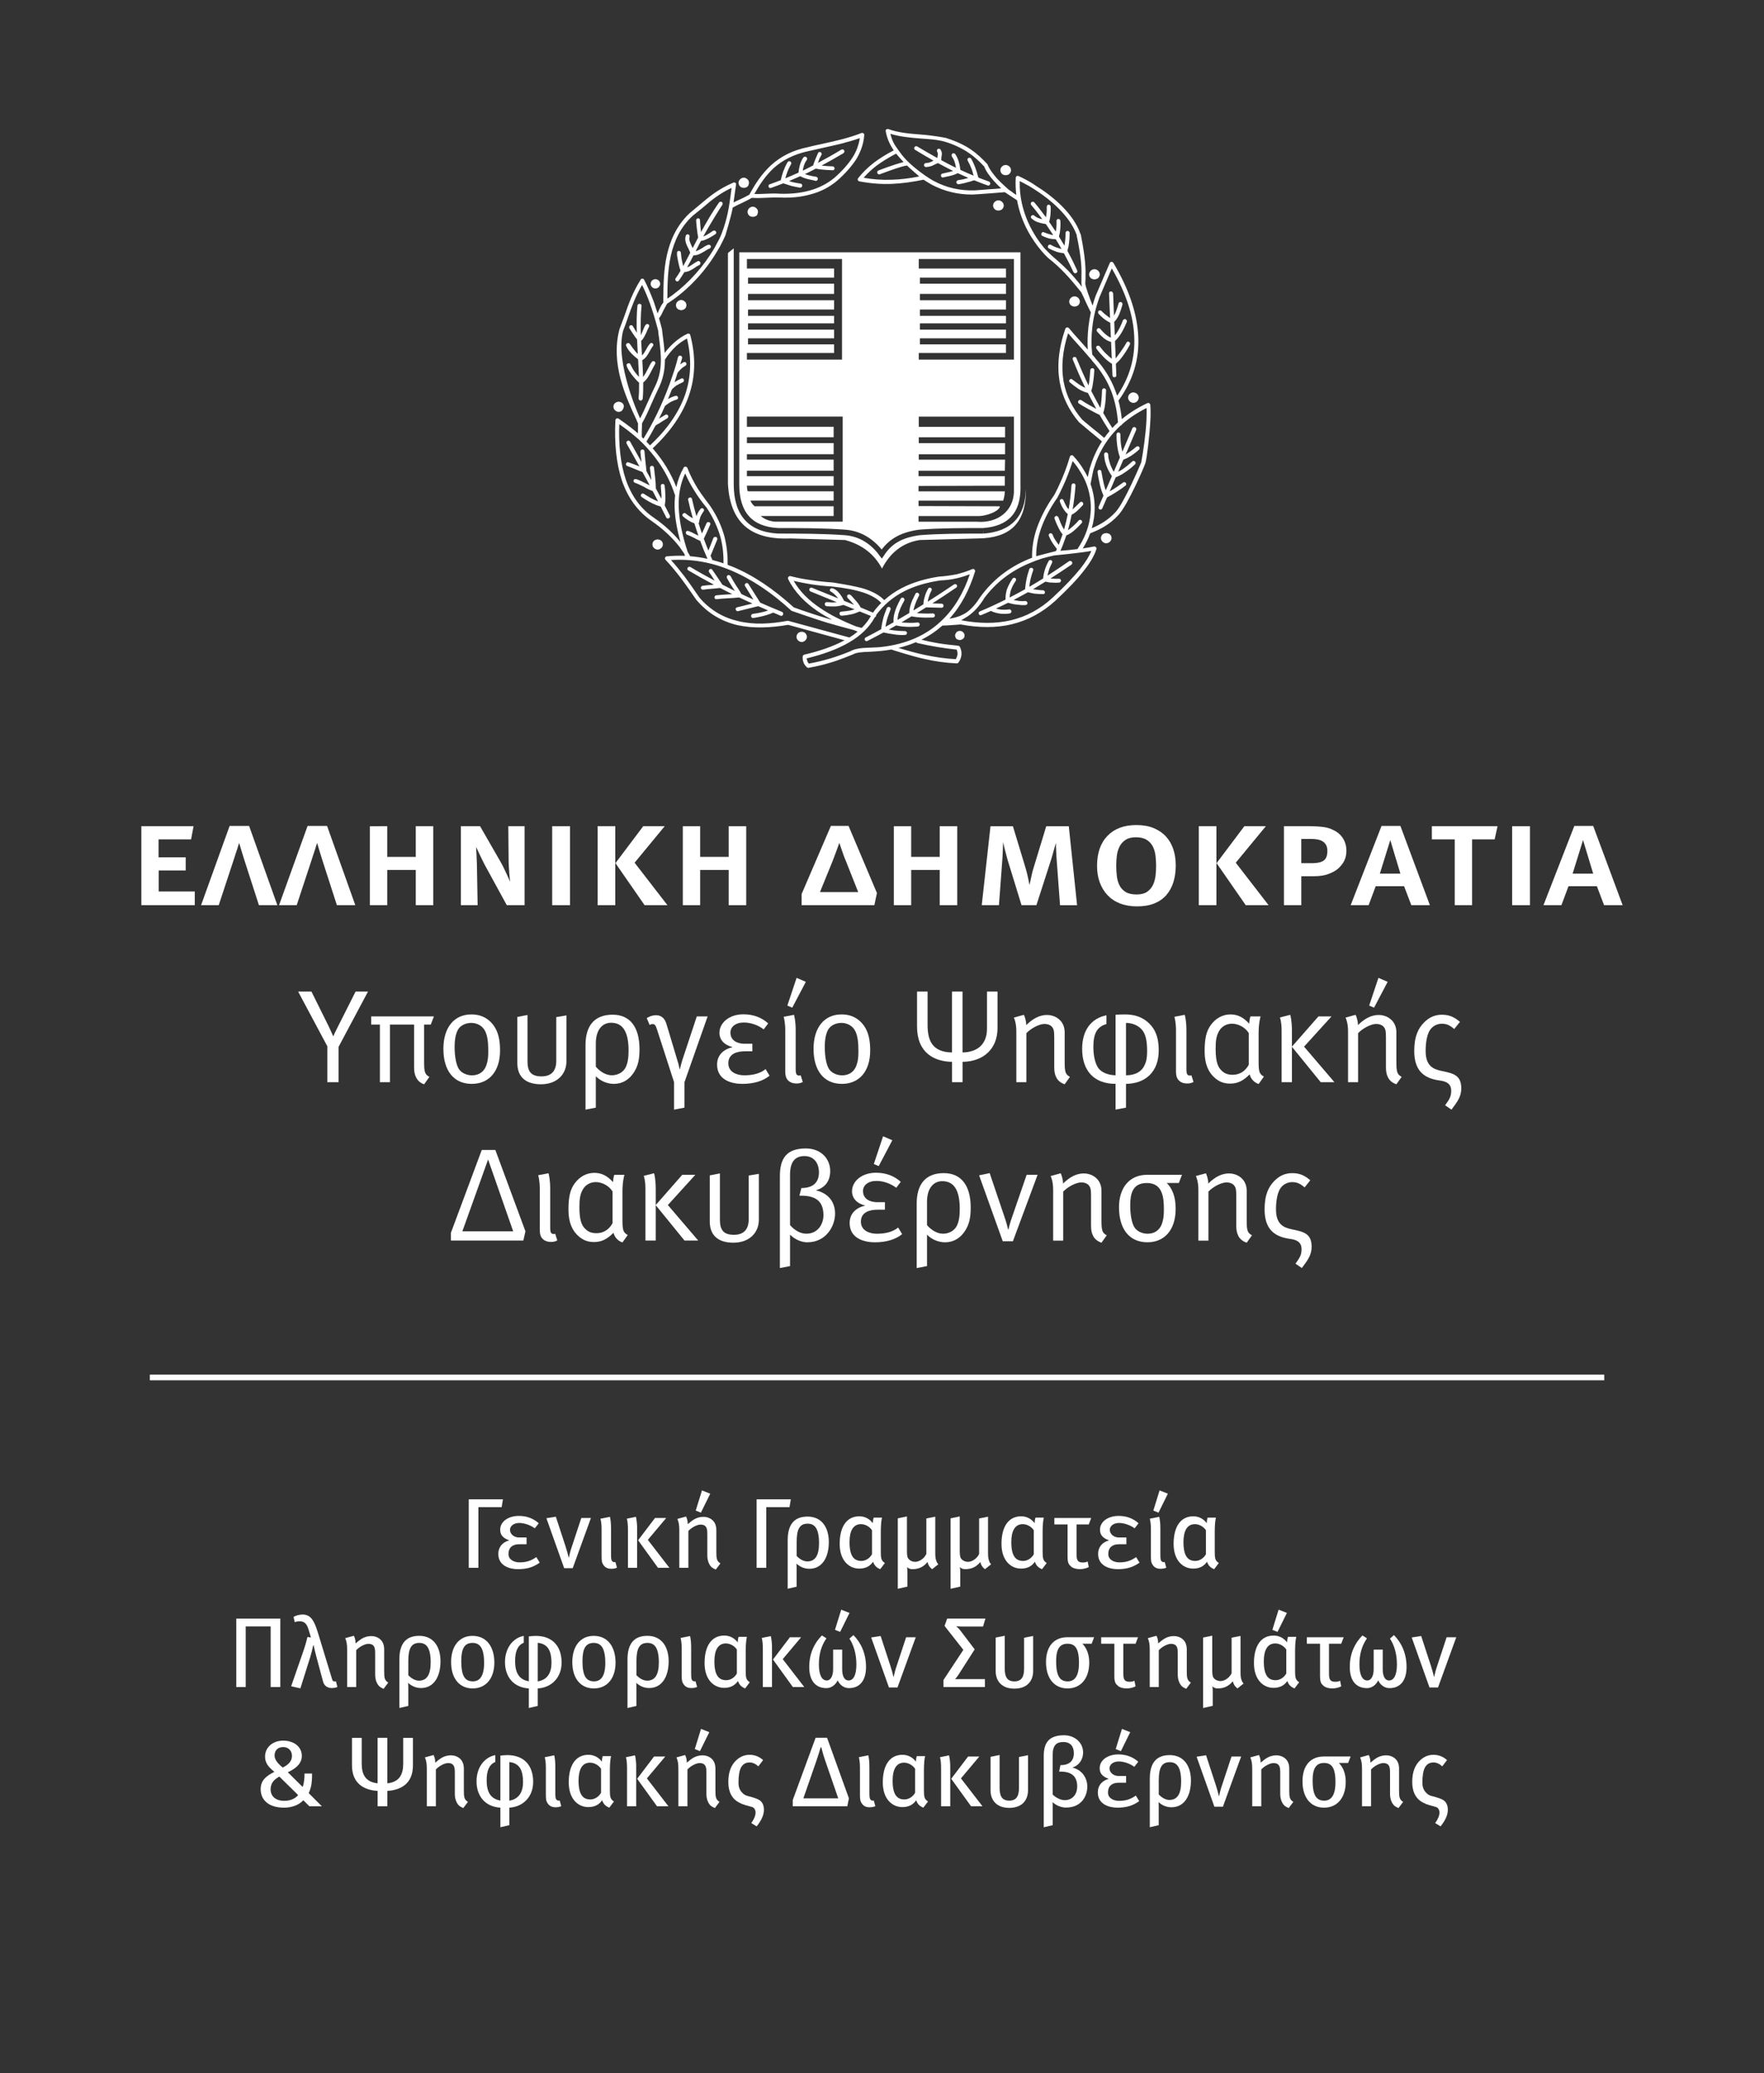 <?xml version="1.0" encoding="UTF-8"?> <svg xmlns="http://www.w3.org/2000/svg" xmlns:xlink="http://www.w3.org/1999/xlink" version="1.1" id="Layer_1" x="0px" y="0px" viewBox="0 0 578.54 680" style="enable-background:new 0 0 578.54 680;" xml:space="preserve"><rect x="0" y="0" width="578.54" height="680" fill="#333333" stroke="none"/> <style type="text/css"> .st0{fill:#FFFFFF;} </style> <g> <g> <path class="st0" d="M352.38,100.55c0.18,0,0.34-0.03,0.5-0.08c0.3-0.07,0.57-0.18,0.76-0.37c0.3-0.3,0.53-0.74,0.53-1.19 c0-0.45-0.23-0.89-0.53-1.19c-0.29-0.3-0.74-0.52-1.26-0.52c-0.45,0-0.89,0.22-1.19,0.52c-0.29,0.3-0.52,0.74-0.52,1.19 c0,0.45,0.22,0.89,0.52,1.19c0.19,0.18,0.44,0.29,0.71,0.36C352.05,100.52,352.21,100.55,352.38,100.55z M314.79,206.93 c-0.45,0-0.81,0.15-1.11,0.45c-0.22,0.3-0.45,0.67-0.45,1.04c0,0.45,0.22,0.82,0.45,1.12c0.19,0.14,0.43,0.24,0.68,0.3 c0.13,0.04,0.28,0.07,0.43,0.07c0.17,0,0.33-0.04,0.48-0.08c0.12-0.05,0.23-0.1,0.33-0.16c0.01,0,0.02-0.01,0.03-0.01 c0.09-0.06,0.18-0.1,0.27-0.19c0.3-0.22,0.45-0.59,0.45-1.04c0-0.37-0.15-0.74-0.45-1.04 C315.61,207.08,315.23,206.93,314.79,206.93z M363.23,174.9c-0.09-0.03-0.19-0.05-0.29-0.05c-0.03,0-0.5,0.02-0.64,0.07 c-0.27,0.06-0.53,0.17-0.71,0.36c-0.3,0.29-0.52,0.74-0.52,1.19c0,0.44,0.22,0.88,0.52,1.18c0.3,0.3,0.74,0.53,1.18,0.53 c0.52,0,0.97-0.23,1.27-0.53c0.3-0.3,0.52-0.74,0.52-1.18c0-0.45-0.22-0.9-0.52-1.19C363.83,175.07,363.54,174.97,363.23,174.9z M264.64,208.86c0-0.45-0.22-0.89-0.52-1.19c-0.3-0.3-0.74-0.45-1.19-0.45c-0.45,0-0.89,0.15-1.19,0.45 c-0.3,0.3-0.52,0.74-0.52,1.19c0,0.45,0.22,0.89,0.52,1.18c0.3,0.3,0.75,0.53,1.19,0.53c0.45,0,0.89-0.22,1.19-0.53 C264.42,209.75,264.64,209.31,264.64,208.86z M371.76,128.7h-0.08c-0.44,0-0.89,0.22-1.19,0.52c-0.29,0.3-0.52,0.74-0.52,1.19 c0,0.45,0.23,0.89,0.52,1.19c0.3,0.3,0.75,0.53,1.19,0.53h0.08c0.45,0,0.9-0.23,1.19-0.53c0.3-0.3,0.52-0.74,0.52-1.19 c0-0.45-0.22-0.89-0.52-1.19C372.66,128.92,372.21,128.77,371.76,128.7z M324.37,59.54c-1.14-0.38-2.26-0.8-3.38-1.25 c-0.06-0.06-0.12-0.15-0.18-0.24c-0.22-0.96-0.53-1.93-0.89-2.9c-0.37-1.04-0.82-2.08-1.41-3.11c-0.15-0.3-0.59-0.37-0.89-0.23 c-0.3,0.15-0.45,0.59-0.23,0.89c0.53,0.97,0.97,1.93,1.34,2.9c0.22,0.65,0.42,1.34,0.57,2.02c-1.44-0.6-2.88-1.23-4.32-1.91 c-0.13-0.82-0.22-1.66-0.49-2.49c-0.22-0.89-0.6-1.78-1.19-2.68c-0.22-0.29-0.66-0.37-0.96-0.15c-0.3,0.22-0.3,0.67-0.15,0.97 c0.52,0.67,0.82,1.41,1.04,2.23c0.13,0.48,0.23,0.96,0.31,1.43c-0.33-0.16-0.65-0.3-0.98-0.46c-1.29-0.64-2.57-1.33-3.86-2.03 c0-0.43,0.07-0.72,0.07-1.08c0.15-0.75,0.3-1.41-0.3-2.38c-0.15-0.3-0.52-0.37-0.89-0.22c-0.3,0.22-0.37,0.59-0.22,0.89 c0.36,0.59,0.22,0.97,0.14,1.49c-0.02,0.2-0.06,0.4-0.08,0.61c-2.17-1.21-4.36-2.48-6.6-3.81c-0.3-0.15-0.74-0.07-0.9,0.23 c-0.22,0.29-0.07,0.74,0.22,0.89c2.03,1.24,4.04,2.42,6.03,3.54c-0.08,0.03-0.16,0.07-0.23,0.1c-0.67,0.37-1.26,0.67-2.23,0.67 c-0.37,0-0.67,0.37-0.67,0.66c0,0.37,0.29,0.67,0.67,0.67c1.27-0.08,2-0.36,2.82-0.82c0.35-0.15,0.71-0.32,1.09-0.49 c1.45,0.79,2.9,1.56,4.33,2.27c0.21,0.11,0.43,0.2,0.64,0.3c-0.81,0.3-1.67,0.47-2.57,0.67c-0.3,0.07-0.6,0.14-0.97,0.22 c-0.3,0.07-0.52,0.36-0.45,0.74c0.07,0.37,0.37,0.59,0.74,0.52l0.9-0.22c1.36-0.26,2.65-0.54,3.89-1.19 c1.15,0.54,2.3,1.06,3.46,1.56c-0.17,0.05-0.36,0.1-0.53,0.15c-0.96,0.3-1.85,0.45-2.82,0.59c-0.37,0.08-0.59,0.37-0.59,0.75 c0.07,0.37,0.45,0.59,0.74,0.59c1.04-0.15,2-0.37,2.97-0.67c0.69-0.15,1.39-0.37,2.11-0.64c1.46,0.6,2.94,1.17,4.43,1.69 c0.37,0.14,0.74-0.08,0.82-0.37C324.89,60.06,324.67,59.69,324.37,59.54z M216.17,177c-0.16-0.05-0.31-0.09-0.48-0.09 c-0.17,0-0.33,0.04-0.48,0.09c-0.27,0.07-0.52,0.17-0.7,0.36c-0.37,0.3-0.53,0.75-0.53,1.19c0,0.45,0.15,0.89,0.53,1.19 c0.29,0.3,0.74,0.52,1.18,0.52c0.45,0,0.9-0.22,1.19-0.52c0.37-0.3,0.52-0.74,0.52-1.19c0-0.44-0.15-0.89-0.52-1.19 C216.69,177.17,216.44,177.07,216.17,177z M350.1,82.32c0.01-0.19,0.07-0.41,0.12-0.64c0.08-0.3,0.15-0.52,0.22-0.82 c0.23-1.41,0.37-2.9,0.37-4.46c0-0.37-0.3-0.66-0.67-0.66c-0.37,0-0.66,0.29-0.66,0.66c0,1.47-0.16,2.86-0.37,4.18 c-0.58-1.01-1.19-2.01-1.81-3.01c0.04-0.1,0.17-0.79,0.25-1.01c0.22-1.26,0.3-2.67,0.22-4.16c0-0.29-0.3-0.59-0.66-0.59 c-0.37,0-0.67,0.37-0.6,0.67c0.07,1.22-0.05,2.43-0.25,3.48c-0.7-1.07-1.43-2.14-2.18-3.21c0.22-0.67,0.36-1.43,0.43-2.2 c0.07-0.89,0.15-1.85,0.07-2.74c0-0.37-0.3-0.67-0.66-0.67c-0.37,0-0.6,0.3-0.6,0.67c0,0.89,0,1.78-0.15,2.6 c-0.03,0.3-0.08,0.58-0.12,0.87c-0.45-0.63-0.93-1.26-1.44-1.91c-0.74-1.04-1.55-2-2.37-2.97c-0.23-0.3-0.67-0.3-0.97-0.08 c-0.22,0.22-0.3,0.59-0.08,0.89c0.82,0.96,1.64,2,2.38,2.97c0.43,0.55,0.86,1.13,1.28,1.71c-0.91-0.18-1.81-0.44-2.62-1.18 c-0.3-0.23-0.67-0.23-0.97,0.07c-0.22,0.23-0.22,0.67,0.08,0.89c1.33,1.19,2.67,1.42,4.08,1.72c0.16,0,0.37,0.03,0.58,0.09 c0.83,1.2,1.64,2.4,2.42,3.62c-0.36-0.04-0.7-0.11-0.99-0.22c-0.75-0.15-1.34-0.45-2.01-0.67c-0.3-0.22-0.67-0.08-0.82,0.3 c-0.22,0.29-0.07,0.74,0.3,0.89c0.66,0.3,1.41,0.59,2.16,0.82c0.71,0.13,1.43,0.24,2.18,0.23c0.66,1.06,1.31,2.13,1.91,3.21 c-0.38-0.08-0.77-0.18-1.12-0.33c-0.82-0.22-1.64-0.6-2.38-1.04c-0.37-0.14-0.74-0.08-0.89,0.3c-0.22,0.29-0.08,0.67,0.22,0.89 c0.89,0.44,1.71,0.81,2.6,1.11c0.77,0.25,1.54,0.38,2.35,0.47c1.12,2.06,2.19,4.13,3.16,6.22c0.15,0.29,0.52,0.45,0.82,0.29 c0.37-0.15,0.52-0.52,0.37-0.89C352.3,86.52,351.25,84.41,350.1,82.32z M329.8,57.46c0.52,0,0.97-0.15,1.26-0.45 c0.3-0.29,0.52-0.74,0.52-1.19c0-0.53-0.22-0.89-0.52-1.19c-0.29-0.29-0.74-0.52-1.26-0.52c-0.45,0-0.89,0.23-1.19,0.52 c-0.3,0.3-0.52,0.66-0.52,1.19c0,0.45,0.22,0.9,0.52,1.19C328.9,57.31,329.35,57.46,329.8,57.46z M358.43,91.55 c0.15,0.04,0.31,0.08,0.48,0.08c0.18,0,0.34-0.03,0.5-0.08c0.3-0.07,0.57-0.18,0.77-0.37c0.29-0.29,0.52-0.74,0.52-1.18 c0-0.45-0.23-0.89-0.52-1.19c-0.3-0.3-0.74-0.52-1.27-0.52c-0.44,0-0.89,0.22-1.19,0.52c-0.3,0.3-0.52,0.74-0.52,1.19 c0,0.45,0.22,0.9,0.52,1.18C357.91,91.38,358.17,91.48,358.43,91.55z M243.92,61.62c0.52,0,0.89-0.15,1.27-0.45 c0.2-0.19,0.31-0.47,0.38-0.76c0.04-0.14,0.07-0.28,0.07-0.43c0-0.52-0.15-0.9-0.52-1.18c-0.3-0.3-0.67-0.53-1.19-0.53 c-0.45,0-0.89,0.22-1.19,0.53c-0.3,0.29-0.52,0.66-0.52,1.18c0,0.45,0.23,0.89,0.52,1.18C243.03,61.47,243.47,61.62,243.92,61.62z M202.92,135.09c0.45,0,0.89-0.22,1.18-0.52l-0.03-0.04c0.29-0.29,0.48-0.71,0.48-1.15h0.07c0-0.44-0.15-0.89-0.52-1.19 c-0.19-0.18-0.44-0.29-0.71-0.36c-0.16-0.05-0.31-0.08-0.48-0.08c-0.17,0-0.33,0.03-0.48,0.08c-0.27,0.07-0.52,0.18-0.71,0.36 c-0.37,0.3-0.52,0.75-0.52,1.19c0,0.45,0.15,0.9,0.52,1.19C202.02,134.87,202.47,135.09,202.92,135.09z M214.95,94.61 c0.45,0,0.81-0.15,1.12-0.45c0.22-0.3,0.45-0.66,0.45-1.04c0-0.45-0.22-0.81-0.45-1.11c-0.3-0.23-0.67-0.45-1.12-0.45 c-0.44,0-0.81,0.22-1.11,0.45c-0.29,0.3-0.44,0.67-0.44,1.11c0,0.37,0.15,0.74,0.44,1.04C214.13,94.45,214.51,94.61,214.95,94.61z M246.89,71.13c0.16,0,0.31-0.03,0.47-0.08c0.29-0.06,0.55-0.17,0.8-0.36c0.19-0.19,0.3-0.47,0.36-0.75 c0.05-0.14,0.07-0.28,0.07-0.44c0-0.45-0.14-0.89-0.52-1.19c-0.3-0.3-0.67-0.52-1.19-0.52c-0.45,0-0.89,0.22-1.19,0.52 c-0.3,0.3-0.52,0.74-0.52,1.19c0,0.45,0.22,0.89,0.52,1.19c0.19,0.19,0.44,0.29,0.71,0.36C246.57,71.09,246.72,71.13,246.89,71.13 z M249.33,197.65l-3.85-6.09c-0.23-0.37-0.59-0.45-0.89-0.22c-0.3,0.14-0.45,0.59-0.22,0.89l2.74,4.43 c-1.32-0.6-2.63-1.2-3.94-1.82c-0.51-0.93-1.14-1.92-1.78-2.84c-0.67-1.04-1.27-2.08-1.78-3.04c-0.22-0.3-0.59-0.45-0.89-0.3 c-0.37,0.22-0.45,0.6-0.3,0.89v0.07l0.03-0.01c0.51,1.02,1.17,2.04,1.82,3.06c0.25,0.4,0.5,0.78,0.74,1.16 c-1.37-0.68-2.73-1.37-4.1-2.08c-0.44-0.66-0.96-1.4-1.62-2.43c-0.59-0.82-1.12-1.71-1.64-2.37c-0.15-0.37-0.6-0.45-0.9-0.23 c-0.29,0.23-0.36,0.59-0.22,0.89c0.6,0.82,1.12,1.64,1.63,2.45c0.07,0.12,0.17,0.26,0.24,0.39c-2.68-1.42-5.35-2.9-7.97-4.48 c-0.3-0.15-0.74-0.07-0.89,0.22c-0.22,0.3-0.08,0.75,0.22,0.89c2.77,1.64,5.57,3.2,8.38,4.69c-0.24,0.03-0.48,0.04-0.72,0.07 c-1.04,0.08-2,0.14-2.97,0.29c-0.37,0-0.59,0.37-0.59,0.74c0.08,0.37,0.45,0.59,0.82,0.53c0.89-0.15,1.86-0.23,2.82-0.3 c0.87-0.07,1.79-0.14,2.67-0.26c1.33,0.69,2.66,1.37,3.99,2.03c-0.46,0.03-0.93,0.06-1.38,0.09c-1.35,0.07-2.68,0.15-3.87,0.3 c-0.37,0-0.59,0.37-0.59,0.74c0.07,0.37,0.37,0.6,0.74,0.52c1.19-0.15,2.53-0.23,3.79-0.3c1.24-0.07,2.46-0.14,3.58-0.27 c1.45,0.68,2.9,1.35,4.35,2l-5.03,1.24c-0.37,0.07-0.59,0.44-0.45,0.74c0.08,0.36,0.45,0.59,0.74,0.52l6.65-1.64 c1.07,0.47,2.14,0.94,3.22,1.4c-1.68,0.68-4.82,1.13-5.04,1.13c-0.37,0.08-0.59,0.45-0.52,0.81c0,0.3,0.37,0.6,0.74,0.53 c0.15,0,4.07-0.6,6.5-1.76c0.81,0.33,1.61,0.68,2.42,1.02c0.3,0.15,0.66,0,0.81-0.37c0.15-0.37,0-0.75-0.37-0.9 C254.09,199.72,251.7,198.69,249.33,197.65z M377.26,132.79c0-0.44-0.52-0.74-0.89-0.6c-3.23,1.52-6.04,3.29-8.45,5.28 c-0.22-2.03-0.55-4.06-1.09-6.08c4.76-6.54,6.86-13.57,6.49-21.04c-0.37-7.65-3.12-15.67-8.17-24.14 c-0.29-0.45-0.97-0.45-1.18,0.07l-4.61,10.7c-0.4,1.09-0.73,2.17-1.02,3.25c-0.92-2.34-2.4-6.33-2.4-7.26 c0-0.44,0.08-0.89,0.08-1.33c0.07-3.57,0.07-6.46-1.56-14.78l-0.08-0.08c-2.3-6.76-9.06-12.41-14.71-15.9 c-1.04-0.74-2.08-1.34-3.04-1.86c-0.97-0.52-1.86-0.97-2.53-1.26c-0.45-0.22-0.96,0.07-0.96,0.52c-0.12,1.98-0.04,3.86,0.18,5.66 c-0.24-0.17-0.46-0.32-0.71-0.45c-0.49-0.37-1.01-0.8-1.76-1.27c-0.01-0.01-0.01-0.02-0.02-0.02c-0.11-0.07-2.65-2.33-3.93-3.75 c-1.09-1.29-2.13-2.63-2.72-3.84c-0.13-0.25-0.2-0.54-0.34-0.75l0.01-0.02c-0.04-0.04-0.08-0.08-0.11-0.11c0,0-0.01,0-0.01-0.01 c0,0,0,0,0,0c-1.59-1.66-3.12-3.18-5.22-4.62c-2.16-1.49-4.76-2.75-8.32-3.87c0,0-4-0.81-8.25-1.11 c-3.71-0.29-7.43-0.6-10.54-1.78l-0.01,0c-0.1-0.03-0.19-0.06-0.25-0.05c-0.36,0.07-0.52,0.16-0.59,0.32 c-0.07,0.17-0.11,0.16-0.05,0.46c0.41,2.35,1.34,4.37,2.62,6.25c-2.51,1.29-4.69,2.68-6.56,4.08c-2.08,1.63-3.71,3.27-5.12,5.05 c-0.3,0.37-0.08,0.96,0.44,1.04c3.57,0.67,7.06,0.97,10.62,0.82c3.38-0.14,6.77-0.62,10.4-1.37c0.13,0.09,1.93,1.22,2.75,1.67 c3.99,2.11,8.47,3.21,13.13,3.2v0.01c0,0,4.17-0.24,5.8-0.39c1.63-0.15,4.93-0.39,4.97-0.4c0.08,0.03,3.31,2.23,4.02,2.65 c1.36,7.66,5.27,13.4,7.95,16.54c0.67,0.82,1.26,1.41,1.71,1.86c0.44,0.45,0.74,0.74,0.89,0.82c1.71,1.34,3.42,2.9,5.19,4.76 c1.77,1.83,3.45,3.96,5.29,6.16l0,0c0.52,1.04,1.03,2.15,1.56,3.34c0.58,1.17,1.1,2.35,1.61,3.31c-0.35,1.61-0.62,3.18-0.79,4.72 c-0.29,2.54-0.35,5.04-0.22,7.46c-0.64-0.72-1.28-1.45-1.93-2.19c-1.41-1.56-2.9-3.2-4.23-4.83c-0.37-0.37-0.97-0.29-1.19,0.15 c-2.3,6.68-2.75,12.48-1.86,17.53c0.89,5.05,3.19,9.44,6.32,13.15c0,0,2.45,2.08,3.71,3.12c1.26,1.04,2.57,2.09,3.83,3.19 c-0.96,1.49-1.79,3.05-2.49,4.68c-0.59,1.34-1.11,2.82-1.55,4.3c-0.23,0.91-0.43,1.81-0.62,2.72c-0.4-0.84-0.86-1.67-1.4-2.49 c-0.89-1.56-2-2.98-3.34-4.46c-0.29-0.37-0.97-0.22-1.11,0.23c-0.97,3.34-2.16,6.46-3.57,9.43c-0.22,0.59-0.52,1.11-0.82,1.71 c-0.21,0.51-0.81,1.56-0.81,1.56c-2.67,3.79-4.46,7.43-5.64,10.77c-1.19,3.42-1.63,6.68-1.57,9.72c-0.4,0.15-0.79,0.3-1.18,0.45 c-6.53,2.75-11.74,6.83-15.75,12.34c-1.41,2.23-2.9,4.01-4.75,5.27c-1.56,0.97-3.34,1.62-5.42,1.91c3.91-4.27,6.57-9.6,8.39-15.43 c0.15-0.52-0.36-1.05-0.89-0.82c-1.71,0.74-3.42,1.26-5.2,1.71c-1.86,0.36-3.64,0.6-5.57,0.74h-0.07l0.1,0.45l0.01,0.18 l-0.11-0.64c-4.39,0.67-8.62,1.86-12.33,3.79c-2.06,1.07-3.97,2.38-5.72,3.95c-1.36-1.47-3.42-2.65-6.1-3.58 c-2.9-1.04-10.85-2.23-10.85-2.23c-2.3-0.15-4.6-0.37-6.91-0.75c-2.3-0.29-4.61-0.74-6.91-1.33c-0.52-0.08-0.96,0.44-0.74,0.96 c2.16,4.39,5.57,7.73,9.66,10.55c1.5,1.01,3.11,1.95,4.78,2.84c-0.46-0.13-0.91-0.26-1.37-0.39c-3.76-1.11-7.51-2.36-11.2-3.69 c-6.64-6.03-13.36-10.6-20.22-13.4c-0.49-0.2-0.99-0.38-1.49-0.57c0.05-3.03-0.24-6.06-1.04-9.24c-0.89-3.27-2.37-6.69-4.75-10.17 c0,0-2.75-3.57-4.01-5.58c-1.27-2.08-2.45-4.3-3.42-6.83c-0.23-0.45-0.97-0.52-1.19-0.07c-1.13,1.98-1.93,4.11-2.42,6.41 c-1.75-4.54-4.34-8.8-7.76-12.73c5.78-5.38,9.82-11.2,11.88-17.3c2.16-6.25,2.3-12.86,0.45-19.84c-0.08-0.45-0.59-0.6-0.89-0.45 c-1.63,0.74-3.12,1.79-4.53,3.04c-1.04,0.94-2.05,2.04-2.98,3.27c-0.1-1.56-0.3-3.14-0.51-4.75c-0.15-1.04-0.37-3.05-0.37-3.05 c-0.32-1.27-0.65-2.45-0.97-3.56c0.65-0.89,1-1.57,1.27-2.23c0.3-0.67,1.36-2.46,1.38-2.56c5.86-3.72,11.26-9.19,15.18-15.2 c0.75-1.18,1.49-2.38,2.16-3.57c0.67-1.26,1.26-2.45,1.78-3.64c0,0,1.96-6.43,2.41-9.12c1-0.56,2.01-1.07,3.01-1.5 c1.03-0.52,2.13-1.03,3.24-1.69c1.6,0.11,3.09,0.05,4.64-0.02c1.56-0.08,3.05-0.15,4.68-0.08c3.49,0.15,6.83-0.15,9.95-1.04 c3.12-0.81,6.02-2.23,8.69-4.45c2.6-2.3,4.68-4.61,6.24-6.98c1.49-2.45,2.46-5.06,2.68-8.03c0.07-0.45-0.45-0.82-0.89-0.67 c-4.09,1.63-8.47,2.6-12.86,3.56c-1.48,0.3-3.05,0.67-4.61,1.05l0,0.01c-5.31,1.05-9.15,3.19-12.19,5.93 c-3,2.79-5.21,6.08-7.12,9.67c-0.99,0.55-1.99,1.06-3.05,1.55c-0.7,0.3-1.43,0.65-2.15,1.01c0.1-0.71,0.2-1.42,0.3-2.12 c0.14-1.19,0.37-2.53,0.52-3.72c0.15-0.52-0.45-0.89-0.89-0.66c-4.98,2.15-7.8,4.53-11.14,7.35c-0.97,0.82-3.36,2.81-3.36,2.81 l0.01,0.01c-8.23,7.87-8.39,19.26-8.46,27.33v1.83c-0.76,0.95-1.07,1.72-1.41,2.41c-0.12,0.36-0.27,0.72-0.49,1.12 c-0.41-1.31-0.81-2.54-1.21-3.72c-0.97-2.53-1.93-4.83-3.19-7.29c-0.22-0.44-0.9-0.52-1.12-0.07c-2.67,4.31-3.94,7.88-5.35,11.96 c-0.52,1.33-1.63,4.38-1.63,4.38c-2.97,11.29,2.08,22.14,5.57,29.64c0.18,0.48,0.39,0.95,0.52,1.19v1.94c0,0.35,0,0.66-0.03,1.35 c-0.77-0.67-1.54-1.33-2.34-1.94c-1.27-0.97-2.6-1.94-4.01-2.9c-0.45-0.29-0.97,0-1.04,0.53c-0.37,7.57,0.3,14.26,2.16,19.83 c1.93,5.57,5.12,10.03,9.73,13.22c3.64,2.52,6.69,5.34,9.14,8.47c0.45,0.67,0.89,1.26,1.34,1.93c0.08,0.12,0.17,0.26,0.25,0.39 c0.08,0.21,0.14,0.42,0.22,0.63c-1.97-0.07-3.96-0.03-5.96,0.17c-0.52,0-0.82,0.67-0.45,1.12c1.71,1.78,3.34,3.79,5.05,6.01 c1.71,2.23,5.06,7.13,5.06,7.13c3.86,4.53,8.47,7.14,13.59,8.32c5.07,1.1,10.65,0.89,16.53-0.12L277,210 c-3.71,1.99-8.15,3.55-13.31,4.73c-0.23,0.07-0.45,0.45-0.45,0.67c0,0.52,0,1.11,0.22,1.64c0.15,0.59,0.52,1.18,1.12,1.78 c0.07,0.08,0.45,0.23,0.52,0.23c2.45-0.45,4.83-0.97,7.21-1.71c2.46-0.67,7.35-2.67,7.35-2.67c1.34-0.75,3.27-0.82,5.64-0.9 c1.19-0.07,2.45-0.14,3.94-0.29c1.07-0.12,2.09-0.27,3.1-0.45c0.07,0.07,7.16,2.31,10.72,3.06c3.49,0.82,7.06,1.33,10.78,1.49 c0.15,0,0.44-0.16,0.52-0.3c0.59-0.81,0.89-1.71,0.97-2.52c0.07-0.9-0.08-1.71-0.52-2.61c-0.07-0.15-0.37-0.29-0.52-0.36 c-2.16-0.23-4.39-0.45-6.61-0.82c-1.87-0.31-3.68-0.69-5.48-1.16c2.58-1.28,4.87-2.84,6.89-4.64c1.12-0.01,2.05-0.07,2.97-0.14 c1-0.08,2.01-0.15,3.02-0.22c6,1.11,11.62,1.18,16.82-0.08c5.2-1.27,9.95-3.79,14.26-7.73c4.08-3.79,7.2-7.06,9.36-9.88 c2.23-2.82,3.49-5.12,4.08-7.06c0.08-0.45-0.3-0.89-0.81-0.82c-1.22,0.26-2.45,0.46-3.67,0.64c0.97-1.57,1.8-3.23,2.43-4.96 c3.18-1.26,6.3-2.75,9.33-6.08c2.97-3.27,8.29-15.44,8.77-16.94c0.47-1.49,1.41-9.21,1.63-13.97c0.08-0.96,0.08-1.86,0.08-2.75 C377.34,134.35,377.34,133.53,377.26,132.79z M292.43,58.95c-3.04,0.13-6.09-0.11-9.19-0.64c1.17-1.35,2.5-2.62,4.13-3.89 c1.84-1.36,4.01-2.73,6.53-4.03c0.1,0.12,1.67,1.98,2.44,2.77c-2.91,0.7-8.22,2.74-8.22,2.74c-0.37,0.15-0.52,0.52-0.37,0.89 c0.08,0.3,0.52,0.52,0.82,0.37c0,0,6.74-2.61,8.89-2.88c1.07,1.05,3.87,3.45,4.04,3.59C298.4,58.49,295.38,58.88,292.43,58.95z M324.52,62.06c-1.71,0.15-3.42,0.3-4.9,0.38c-4.83,0.15-9.29-0.9-13.3-3.05c-0.82-0.37-7.92-4.73-11.14-9.43 c-0.09-0.12-0.37-0.43-0.85-1.16c-0.48-0.74-1.62-1.98-2.31-4.92c3.05,0.95,6.41,1.28,9.77,1.54c2.75,0.23,5.19,0.25,8.02,1.04 c2.83,0.79,5.95,2.3,7.95,3.72c1.96,1.31,3.5,2.83,5.03,4.43c0.54,1.46,1.77,3.19,3.14,4.71c0.81,0.9,1.68,1.75,2.43,2.46 C327.05,61.9,325.76,62.01,324.52,62.06z M350.3,88.74c-1.77-1.84-5.35-4.9-5.35-4.9c-0.08-0.08-1.78-1.71-2.45-2.45 c-3.17-3.81-8.33-11.6-8.06-22c0.49,0.25,1.01,0.51,1.59,0.83c0.89,0.44,1.93,1.04,2.97,1.71c5.4,3.4,11.9,8.87,14.15,15.22 l-0.04,0.01c1.71,8.17,1.63,10.99,1.56,14.49v1.33c0,0.24,0.07,0.63,0.19,1.1C353.34,92.14,351.82,90.32,350.3,88.74z M253.73,55.15c2.9-2.6,6.61-4.6,11.66-5.64c1.56-0.37,3.05-0.66,4.61-1.04c4.09-0.89,8.1-1.78,12-3.18 c-0.37,2.26-1.13,4.37-2.35,6.3c-1.48,2.3-3.49,4.53-6.02,6.76c-2.45,2-5.2,3.35-8.17,4.16c-2.97,0.82-6.16,1.11-9.51,1.04 c-1.7-0.15-3.26-0.07-4.82,0c-1.23,0.06-2.46,0.12-3.73,0.07C249.18,60.46,251.12,57.57,253.73,55.15z M218.88,97.43 c0.07-7.95,0.15-19.16,8.32-26.67c1.12-0.89,2.08-1.71,3.05-2.45c3.01-2.6,5.6-4.76,9.69-6.7c-0.13,0.9-0.23,1.72-0.33,2.55 c-0.52,3.79-1.04,7.5-2.97,12.55c-0.45,1.19-1.04,2.3-1.71,3.49c-0.59,1.19-1.34,2.38-2.08,3.49c-3.67,5.56-8.6,10.7-13.97,14.26 C218.88,97.78,218.88,97.6,218.88,97.43z M268.88,199.35c-3.55-2.41-6.54-5.25-8.57-8.83c1.89,0.43,3.76,0.8,5.67,1.11 c2.28,0.36,4.55,0.58,6.91,0.73v0c4.16,0.45,7.73,1.11,10.55,2.08c2.49,0.87,4.36,1.99,5.58,3.3c-0.96,0.97-1.87,2.02-2.71,3.19 c-1.34-0.58-2.69-1.14-4.03-1.68c-0.48-0.94-1.27-1.97-2.18-2.89c-0.15-0.22-1.1-1.29-1.25-1.29c-0.28-0.18-0.63-0.11-0.91,0.1 c-0.19,0.26-0.15,0.63,0.01,0.87l0,0.01c0,0,1.88,1.95,2.17,2.33c-1.09-0.43-2.19-0.88-3.28-1.32c-0.79-1.63-1.72-2.84-2.62-3.52 c-0.22-0.15-0.44-0.3-0.67-0.38c-0.22-0.14-0.44-0.22-0.67-0.22c-0.37-0.08-0.67,0.22-0.74,0.6c-0.07,0.3,0.74,0.74,0.89,0.81 c0.15,0.08,1.37,1.17,1.87,1.91c-2.74-1.12-5.54-2.27-8.55-3.47c-0.37-0.15-0.74,0-0.89,0.37c-0.15,0.3,0.08,0.75,0.37,0.82 c2.71,1.13,5.61,2.31,8.6,3.52c-0.19,0.02-0.38,0.04-0.58,0.05c-0.82,0.08-1.71,0-2.67-0.07c-0.37,0-0.67,0.22-0.67,0.59 c-0.07,0.37,0.22,0.67,0.59,0.75c0.97,0.08,1.93,0.08,2.82,0.08c0.95-0.08,1.89-0.23,2.7-0.51c1.2,0.48,2.42,0.97,3.64,1.45 c-0.44,0.15-0.89,0.28-1.36,0.39c-0.97,0.15-2.01,0.3-2.97,0.37c-0.37,0-0.66,0.3-0.59,0.67c0,0.37,0.3,0.67,0.67,0.67 c1.04-0.08,2.16-0.23,3.2-0.45c0.96-0.21,1.86-0.55,2.75-0.95c1.22,0.51,2.44,1.01,3.66,1.49c-0.79,1.42-1.8,2.73-3.01,3.92 c-0.62-0.16-1.23-0.33-1.84-0.49C276.45,203.73,272.41,201.77,268.88,199.35z M218.07,117.93c0.02-0.03,0.05-0.04,0.07-0.07 c1.12-1.79,2.38-3.19,3.64-4.38c1.12-1,2.3-1.78,3.53-2.45c1.56,6.45,1.36,12.5-0.56,18.27c-2.06,5.96-5.95,11.55-11.57,16.78 c-0.38-0.42-0.77-0.83-1.17-1.24c1.02-1.66,2.02-3.43,3-5.29c0,0,0.01,0,0.01,0c0.81-0.52,0.81-0.52,0.89-0.52 c0.97-0.67,2.01-1.27,2.97-1.86c0.3-0.22,0.37-0.6,0.22-0.9c-0.22-0.29-0.59-0.44-0.89-0.22c-0.74,0.45-1.4,0.85-2.06,1.25 c0.67-1.35,1.33-2.74,1.97-4.19c0.65-0.51,1.3-0.94,1.88-1.3c0.67-0.3,1.26-0.59,1.86-0.73c0.36-0.08,0.59-0.45,0.52-0.74 c-0.07-0.37-0.45-0.59-0.82-0.52c-0.74,0.22-1.41,0.45-2.15,0.89c-0.11,0.05-0.22,0.13-0.33,0.19c0.43-1.02,0.84-2.08,1.26-3.15 c0.01-0.01,0.02-0.01,0.03-0.02c0.37-0.44,0.82-0.81,1.41-1.26c0.67-0.37,1.33-0.75,2.16-1.11c0.36-0.15,0.45-0.6,0.3-0.9 c-0.15-0.37-0.53-0.45-0.82-0.29c-0.85,0.36-1.55,0.77-2.2,1.2c0.36-1.06,0.7-2.12,1.03-3.17c0.05-0.03,0.09-0.06,0.13-0.12 c0.37-0.45,0.74-0.89,1.11-1.19c0.45-0.37,0.81-0.67,1.34-0.96c0.29-0.15,0.37-0.52,0.23-0.89c-0.15-0.3-0.52-0.37-0.9-0.23 c-0.36,0.21-0.72,0.46-1.06,0.72c0.21-0.68,0.42-1.38,0.62-2.05c0.08-0.37-0.15-0.74-0.52-0.81c-0.3-0.15-0.67,0.08-0.82,0.45 c-0.37,1.56-0.82,3.05-1.27,4.46c-0.52,1.48-0.96,2.9-1.48,4.31c-2.55,7-5.54,13-8.6,17.99c-0.19-0.18-0.36-0.36-0.54-0.54 c-0.05-0.05,0-3.27,0.08-4.51c1.09-1.84,2.11-4.16,3.12-6.48c0.66-1.54,2.08-4.54,2.08-4.54 C217.55,124.36,218.08,121.15,218.07,117.93z M204.38,108.41l0.01,0.01c0.59-1.48,1.12-2.98,1.56-4.31 c1.29-3.66,2.46-6.89,4.63-10.65c1,2,1.81,3.97,2.57,6.04c0.89,2.53,1.78,5.35,2.67,8.77h0.01c0.08,1,0.22,1.95,0.36,2.9 c0.67,5.5,1.27,10.55-1.56,15.97c0,0-1.48,3.12-2.15,4.68c-0.85,1.94-1.7,3.81-2.55,5.41 C209.94,137.19,201.53,119.24,204.38,108.41z M214.43,169.79c-4.38-2.97-7.36-7.2-9.21-12.56c-1.69-5.12-2.36-11.19-2.12-18.11 c1.01,0.7,1.98,1.41,2.93,2.14c1.27,0.97,2.45,2.01,3.57,2.97c5.64,5.35,9.51,11.29,11.66,17.83c0.02,0.12,0.08,0.21,0.16,0.29 c-0.14,1.32-0.2,2.67-0.16,4.09c0.1,3.49,0.78,7.27,1.93,11.36C220.79,174.86,217.89,172.16,214.43,169.79z M222.6,166.37 c-0.13-4.15,0.56-7.83,2.12-11.1c0.9,2.07,1.9,3.95,3.01,5.68c1.26,2.07,2.67,3.93,4.08,5.64c2.23,3.35,3.64,6.61,4.53,9.73 c0.75,2.94,0.98,5.7,0.96,8.44c-1.21-0.42-2.42-0.77-3.64-1.08c-0.22-0.47-0.41-0.95-0.63-1.43c0.28-0.55-0.04,0.16,0.03,0.02 c0.74-1.78,1.49-3.64,2.16-5.28c0.15-0.37-0.08-0.74-0.37-0.89c-0.37-0.08-0.75,0.07-0.89,0.38c-0.56,1.46-1.08,2.79-1.63,4.1 c-0.53-1.28-1.02-2.59-1.5-3.9c0.3-0.64,0.6-1.25,0.9-1.91c0.44-0.89,0.81-1.86,1.19-2.67c0.14-0.3,0-0.74-0.3-0.82 c-0.37-0.14-0.74,0-0.89,0.3c-0.37,0.9-0.82,1.79-1.19,2.68c-0.11,0.24-0.22,0.46-0.33,0.7c-0.14-0.41-0.28-0.81-0.41-1.22 c-0.24-0.71-0.46-1.42-0.68-2.13c0.07-0.08,0.13-0.17,0.15-0.25c0.08-0.6,0.22-1.19,0.44-1.86c0.3-0.59,0.6-1.18,1.04-1.77 c0.22-0.23,0.22-0.67-0.08-0.9c-0.3-0.22-0.67-0.22-0.89,0.07c-0.59,0.67-0.97,1.41-1.27,2.16c-0.04,0.09-0.06,0.18-0.09,0.27 c-0.55-1.9-1.05-3.8-1.47-5.69c-0.08-0.37-0.45-0.6-0.74-0.45c-0.37,0.08-0.59,0.37-0.52,0.74c0.44,2.03,0.97,4.07,1.55,6.07 c-0.76-0.41-1.56-0.93-2.37-1.61c-0.3-0.23-0.66-0.15-0.89,0.15c-0.3,0.22-0.22,0.66,0.08,0.89c0.97,0.82,2.08,1.55,3.12,2 c0.21,0.07,0.4,0.14,0.55,0.2c0.25,0.82,0.52,1.65,0.79,2.47c0.17,0.53,0.36,1.05,0.54,1.59c-0.28-0.14-0.56-0.27-0.84-0.4 c-0.82-0.45-1.56-0.82-2.38-1.12c-0.37-0.15-0.75,0-0.89,0.3c-0.08,0.37,0.08,0.74,0.36,0.89c0.82,0.3,1.56,0.67,2.31,1.04 c0.63,0.35,1.27,0.7,2.03,0.99c0.72,1.97,1.51,3.94,2.39,5.89c-1.88-0.41-3.78-0.7-5.68-0.85c-0.26-0.46-0.53-0.92-0.81-1.39 C223.75,175.58,222.74,170.72,222.6,166.37z M258.4,203.59c-5.8,1.11-11.29,1.33-16.19,0.15c-4.87-1.11-9.23-3.54-12.86-7.8h0.01 c-1.71-2.45-3.35-4.9-5.06-7.13c-1.42-1.85-2.83-3.58-4.24-5.13c6.73-0.42,13.21,0.7,19.55,3.35c6.76,2.83,13.45,7.28,19.98,13.3 c0.08,0,7.81,2.75,11.59,3.87c2.96,0.87,5.93,1.68,8.89,2.46c0.4,0.18,0.81,0.34,1.22,0.5c-0.83,0.69-1.73,1.33-2.7,1.93 L258.4,203.59z M307.43,212.2c2.04,0.35,4.2,0.63,6.32,0.85c0.23,0.54,0.29,1.04,0.29,1.53c-0.06,0.54-0.27,1.04-0.55,1.61 c-3.45-0.17-6.83-0.67-10.22-1.39c-2.87-0.62-5.74-1.41-8.6-2.3c2.06-0.5,3.99-1.13,5.78-1.9c0.08,0.11,0.18,0.21,0.29,0.27 C302.98,211.39,305.2,211.83,307.43,212.2z M308.62,203.73c-4.68,4.46-11.07,7.5-19.54,8.47c-1.33,0.15-2.67,0.15-3.86,0.22 c-2.53,0.08-4.54,0.23-6.24,1.12l0.02,0.02c-2.36,0.96-4.72,1.84-7.07,2.51c-2.19,0.64-4.44,1.19-6.69,1.57 c-0.26-0.35-0.46-0.68-0.51-0.97c-0.08-0.26-0.14-0.5-0.18-0.73c5.48-1.32,10.19-3.06,13.99-5.28c3.73-2.18,6.58-4.91,8.39-8.23 c0.18-0.06,0.33-0.19,0.38-0.39c0.05-0.09,0.05-0.21,0.04-0.32c2.49-3.37,5.54-5.89,9.02-7.7c3.56-1.86,7.58-2.97,11.89-3.63 l0-0.01c1.98-0.08,3.81-0.3,5.64-0.74c1.46-0.33,2.82-0.78,4.17-1.28C316.05,194.33,313.05,199.65,308.62,203.73z M358.25,107.31 c0.36-3.2,1.11-6.46,2.37-9.88l4.01-9.4c4.54,7.83,7.08,15.32,7.36,22.32c0.35,6.94-1.48,13.4-5.61,19.47 c-0.19-0.6-0.39-1.2-0.63-1.79c-1.34-3.55-3.41-7.11-6.59-10.6l0.05-0.03c-0.32-0.37-0.65-0.75-0.99-1.12 C357.88,113.39,357.89,110.42,358.25,107.31z M358.39,140.52c-1.17-0.96-2.35-1.91-3.51-2.94c-3.04-3.56-5.18-7.7-6.07-12.53 c-0.77-4.61-0.4-9.83,1.5-15.75c1.13,1.34,2.33,2.68,3.55,4.02c1.07,1.17,2.09,2.35,3.11,3.53c0.06,0.11,0.14,0.21,0.24,0.27 c0.31,0.37,0.64,0.73,0.95,1.1v0.08c3.04,3.34,5.05,6.76,6.39,10.25c1.21,3.29,1.87,6.64,2.11,9.99 c-0.65,0.59-1.27,1.21-1.85,1.83c-1.03-1.64-2.03-3.29-2.99-4.94c0.37-0.97,0.66-2.57,0.8-4.51c0-0.52,0.14-2.82,0.14-2.89 c0-0.37-0.29-0.67-0.67-0.67c-0.36,0-0.66,0.3-0.66,0.67c0,0-0.08,2.38-0.15,2.75c-0.09,1.18-0.22,2.21-0.38,3.03 c-0.83-1.47-2.82-5.21-3.01-5.6c0.24-0.64,0.45-1.55,0.58-2.63c0.22-1.26,0.37-2.75,0.44-4.16c0-0.29-0.22-0.67-0.59-0.67 c-0.37,0-0.67,0.23-0.74,0.59c-0.07,1.41-0.22,2.83-0.37,4.09c-0.08,0.35-0.13,0.68-0.2,0.99c-1.43-2.96-2.73-5.93-3.97-8.94 c-0.14-0.37-0.52-0.52-0.89-0.37c-0.3,0.15-0.45,0.52-0.3,0.82c1.26,3.14,2.6,6.23,4.1,9.28c-0.46-0.19-0.93-0.44-1.43-0.74 c-0.89-0.52-1.85-1.26-2.82-2.01c-0.3-0.22-0.67-0.22-0.89,0.07c-0.22,0.3-0.22,0.67,0.08,0.9c0.96,0.81,2,1.56,2.97,2.23 c0.98,0.55,1.95,0.98,2.94,1.21c0.18,0.36,1.99,3.87,2.75,5.24c-0.54-0.26-3.84-2.07-4.95-2.89c-0.3-0.14-0.67-0.07-0.9,0.23 c-0.22,0.3-0.15,0.67,0.15,0.9c1.19,0.82,5.64,3.23,6.79,3.73c1.03,1.78,2.12,3.55,3.26,5.32c-0.62,0.72-1.19,1.46-1.74,2.22 C360.95,142.59,359.67,141.53,358.39,140.52z M357.91,180.69c-0.6,1.59-1.75,3.47-3.45,5.66c-2.16,2.67-5.13,5.87-9.22,9.66 c-4.08,3.79-8.69,6.24-13.67,7.42c-5.05,1.19-10.47,1.12-16.34,0c0,0,1.41-0.79,2.23-1.34c2.08-1.41,3.72-3.34,5.2-5.64 l-0.04-0.03c3.86-5.25,8.9-9.19,15.2-11.78c1.19-0.52,2.45-0.97,3.79-1.42c1.27-0.36,2.67-0.74,4.09-1.04 C345.69,182.19,354.25,181.37,357.91,180.69z M353.49,179.89c-0.04,0.06-0.07,0.13-0.09,0.2c-1.88,0.24-3.75,0.42-5.61,0.56 c0.26-0.57,0.51-1.15,0.73-1.73c0.37-0.96,1.19-3.21,1.22-3.33c0.77-0.27,1.58-0.79,2.34-1.42c0.9-0.74,1.79-1.63,2.67-2.6 c0.22-0.22,0.22-0.66-0.07-0.89c-0.22-0.3-0.67-0.22-0.89,0c-0.82,0.97-1.71,1.79-2.53,2.45c-0.33,0.3-0.66,0.54-1,0.75 c0.47-1.65,0.87-3.33,1.2-5.05c0.47-0.24,1.03-0.61,1.58-1.05c0.67-0.59,1.34-1.26,2.08-2.08c0.22-0.29,0.22-0.66-0.07-0.97 c-0.23-0.22-0.67-0.22-0.9,0.08c-0.74,0.74-1.42,1.41-2,1.93c-0.12,0.12-0.25,0.22-0.36,0.32c0.44-2.55,0.75-5.16,0.95-7.83 c0-0.37-0.22-0.67-0.59-0.67c-0.37-0.08-0.67,0.22-0.74,0.6c-0.18,2.67-0.48,5.3-0.93,7.88c-0.19-0.21-0.37-0.43-0.56-0.67 c-0.37-0.67-0.74-1.41-1.11-2.23c-0.08-0.37-0.45-0.52-0.81-0.45c-0.37,0.15-0.52,0.52-0.37,0.89c0.37,0.97,0.74,1.78,1.27,2.53 c0.36,0.6,0.82,1.08,1.3,1.49c-0.34,1.72-0.74,3.41-1.22,5.06c-0.16-0.23-0.31-0.47-0.45-0.75c-0.45-0.81-0.9-1.86-1.41-3.27 c-0.15-0.3-0.53-0.52-0.89-0.37c-0.3,0.15-0.52,0.52-0.37,0.81c0.52,1.49,1.04,2.53,1.49,3.42c0.38,0.76,0.76,1.29,1.14,1.76 c-0.03,0.1-1.21,3.37-1.25,3.45c-0.56-0.75-1.08-1.52-1.53-2.24c-0.07-0.23-0.45-0.97-0.52-1.19c-0.15-0.3-0.52-0.45-0.81-0.37 c-0.37,0.14-0.52,0.52-0.37,0.89c0.08,0.14,0.45,1.03,0.59,1.26c0.55,1.03,1.24,2,2.04,3.01c-0.11,0.24-0.22,0.46-0.33,0.68 c-0.05,0.01-6,1.52-6.47,1.68c-0.02-2.77,0.43-5.68,1.49-8.8c1.11-3.27,2.9-6.76,5.5-10.47c0,0,1.48-2.9,1.71-3.49 c1.25-2.63,2.32-5.51,3.26-8.45c0.94,1.09,1.75,2.22,2.45,3.4c0.9,1.4,1.64,2.89,2.16,4.31 C359.14,166.37,357.51,173.87,353.49,179.89z M376,137.85c-0.23,4.68-1.04,10.17-1.71,13.81c0,0-5.51,13.16-8.4,16.27 c-2.55,2.74-5.16,4.17-7.83,5.33c1.33-4.57,1.36-9.54-0.39-14.49c0.02-0.04,0.58-3.17,0.94-4.65c0.45-1.41,0.89-2.82,1.49-4.16 c1.71-3.91,4.17-7.41,7.46-10.42c0.22-0.04,0.38-0.18,0.45-0.39c2.28-2,4.94-3.79,8.02-5.33c0.02,0.44,0.04,0.88,0.04,1.35 C376.07,135.99,376,136.88,376,137.85z M210.79,130.79c0.15-1.65,0.19-3.46,0.17-5.35c1.22-0.92,1.98-2.36,2.73-3.87 c0,0,0.75-1.49,1.11-2.08c0.22-0.3,0.15-0.74-0.15-0.97c-0.29-0.15-0.74-0.08-0.89,0.22c-0.52,0.67-0.89,1.48-1.26,2.23 c-0.49,0.98-0.99,1.93-1.59,2.67c-0.05-1.77-0.15-3.62-0.26-5.51c1.14-0.63,1.76-1.72,2.37-2.81c0.37-0.6,0.67-1.27,1.11-1.79 c0.22-0.22,0.22-0.67-0.08-0.89c-0.3-0.22-0.66-0.22-0.89,0.08c-0.52,0.6-0.9,1.26-1.26,1.93c-0.42,0.74-0.81,1.43-1.35,1.93 c-0.1-1.58-0.2-3.17-0.27-4.76c1.1-0.89,2.14-3.93,2.51-4.52c0.22-0.3,0.15-0.66-0.08-0.9c-0.3-0.22-0.74-0.15-0.97,0.15 c-0.52,0.67-1.3,2.99-1.55,3.41c-0.11-3.34-0.09-6.6,0.21-9.57c0.08-0.37-0.22-0.74-0.59-0.74c-0.37-0.07-0.67,0.22-0.75,0.6 c-0.28,2.81-0.3,5.82-0.2,8.91c-0.21-0.32-1.13-1.93-1.28-2.15c-0.15-0.3-0.52-0.45-0.89-0.3c-0.3,0.23-0.45,0.6-0.3,0.89 c0.15,0.23,1.9,3.03,2.55,3.73c0.07,1.58,0.15,3.17,0.24,4.75c-1.04-0.91-2.56-3.21-2.56-3.21c-0.15-0.3-0.52-0.44-0.89-0.3 c-0.3,0.08-0.52,0.52-0.38,0.82c0.73,1.83,2.53,3.36,3.93,4.47c0.11,1.97,0.23,3.9,0.28,5.75c-0.47-0.51-1-1.12-1.45-1.74 c-0.75-0.97-1.27-2.45-1.57-2.67c-0.29-0.22-0.96,0.15-0.96,0.22c-0.3,0.52,0.45,1.86,1.48,3.27c0.84,1.11,1.87,2.29,2.54,2.8 c0.02,1.82-0.01,3.56-0.16,5.15c0,0.37,0.22,0.67,0.59,0.74C210.42,131.38,210.71,131.16,210.79,130.79z M218,165.76 c0.21-1.08,0.28-2.16,0.21-3.18c0-1.11-0.08-2.16-0.22-3.27c0-0.37-0.37-0.6-0.74-0.6c-0.3,0.08-0.6,0.37-0.52,0.74 c0.08,1.04,0.15,2.08,0.22,3.12c0,0.35-0.02,0.68-0.04,1.02c-0.59-1.13-1.21-2.27-1.82-3.4c0.02-2.05-0.38-4.78-0.59-6.76v-0.07 c-0.08-0.38-0.45-0.59-0.75-0.59c-0.37,0.07-0.66,0.37-0.59,0.74v0.08c0.17,1.16,0.35,2.56,0.47,3.89 c-0.06-0.11-0.12-0.22-0.18-0.33c-0.47-0.89-0.96-1.78-1.45-2.67c0.01-0.06-0.18-2.16-0.33-3.2c-0.08-1.11-0.23-2.15-0.3-3.2 c0-0.37-0.3-0.67-0.67-0.67c-0.37,0-0.67,0.37-0.67,0.67v0.07c0.07,1.04,0.22,2.16,0.37,3.27c0,0.04,0,0.09,0.01,0.13 c-1.23-2.22-2.47-4.44-3.72-6.66c-0.22-0.37-0.6-0.45-0.89-0.3c-0.37,0.22-0.45,0.59-0.3,0.89c1.45,2.53,2.85,5.03,4.22,7.51 c-0.24-0.1-0.49-0.2-0.74-0.3c-0.96-0.37-1.93-0.75-2.82-1.04c-0.3-0.15-0.66,0-0.82,0.37c-0.15,0.37,0.08,0.75,0.38,0.82 c0.89,0.3,1.85,0.74,2.81,1.12c0.76,0.31,1.46,0.58,2.19,0.87c0.53,0.97,1.09,1.95,1.6,2.91c0.26,0.48,0.51,0.97,0.77,1.46 c-0.43-0.2-0.85-0.41-1.29-0.64c-1.11-0.59-2.16-1.11-3.12-1.41c-0.37-0.15-0.75,0.07-0.9,0.37c-0.07,0.38,0.15,0.75,0.44,0.82 c0.9,0.29,1.94,0.82,2.98,1.33c0.92,0.57,1.92,1.07,2.85,1.37c0.6,1.15,1.2,2.29,1.79,3.43c-0.04-0.01-0.08-0.02-0.11-0.04 c-1.49-0.59-2.98-1.42-4.53-2.45c-0.3-0.22-0.75-0.15-0.9,0.15c-0.22,0.3-0.15,0.66,0.15,0.88c1.63,1.12,3.2,2.01,4.83,2.67 c0.3,0.08,0.6,0.23,0.9,0.3c0.17,0.08,0.35,0.14,0.53,0.19c0.6,1.17,1.21,2.35,1.78,3.52c0.15,0.37,0.52,0.45,0.89,0.29 c0.3-0.15,0.45-0.52,0.3-0.89C219.16,168.01,218.57,166.88,218,165.76z M222.22,98.91c-0.36,0.3-0.52,0.74-0.52,1.19 c0,0.45,0.16,0.89,0.52,1.19c0.19,0.18,0.44,0.29,0.72,0.36c0.15,0.05,0.31,0.09,0.47,0.09c0.17,0,0.33-0.03,0.48-0.09 c0.27-0.07,0.52-0.18,0.71-0.36c0.37-0.3,0.52-0.74,0.52-1.19c0-0.45-0.14-0.89-0.52-1.19c-0.3-0.3-0.74-0.52-1.19-0.52 C222.97,98.4,222.52,98.62,222.22,98.91z M312.86,191.7c-2.87,1.94-5.73,3.83-8.6,5.64c0.07-0.42,0.17-0.84,0.28-1.26 c0.22-0.74,0.52-1.56,0.96-2.38c0.22-0.29,0.08-0.67-0.22-0.89c-0.29-0.15-0.74-0.08-0.89,0.29c-0.52,0.89-0.89,1.78-1.11,2.67 c-0.27,0.82-0.41,1.63-0.44,2.44c-1.09,0.69-2.17,1.36-3.26,2.02c0.14-0.8,0.43-1.75,0.88-2.82c0.07-0.3,0.22-0.59,0.44-0.97 c0.15-0.37,0.3-0.74,0.52-1.04c0.15-0.38,0-0.75-0.3-0.9c-0.29-0.22-0.74-0.07-0.89,0.23v0.07c-0.22,0.37-0.37,0.74-0.52,1.04 c-0.15,0.3-0.29,0.67-0.52,1.04c-0.65,1.62-0.99,3.05-0.97,4.18c-1.28,0.77-2.57,1.52-3.85,2.27c0.01-0.59,0.09-1.24,0.28-1.99 c0.37-1.26,0.97-2.67,1.94-4.38c0.14-0.3,0-0.67-0.3-0.89c-0.29-0.15-0.67-0.07-0.89,0.3c-0.97,1.78-1.64,3.27-2,4.61 c-0.33,1.17-0.41,2.22-0.33,3.11c-0.89,0.52-1.78,1.02-2.67,1.51c0.13-0.74,0.27-1.48,0.47-2.25c0.3-1.11,0.75-2.22,1.19-3.41 c0.15-0.3,0-0.68-0.3-0.82c-0.37-0.15-0.74,0-0.89,0.29c-0.52,1.27-0.96,2.45-1.26,3.64c-0.27,1.09-0.47,2.19-0.62,3.33 c-1.68,0.92-3.36,1.83-5.03,2.69c-0.37,0.14-0.45,0.51-0.3,0.89c0.15,0.3,0.52,0.44,0.89,0.22c1.74-0.88,3.48-1.81,5.23-2.75 c1.08,0.26,2.17,0.46,3.32,0.6c1.19,0.22,2.45,0.3,3.71,0.22c0.37,0,0.67-0.29,0.67-0.66c0-0.3-0.3-0.6-0.67-0.6 c-1.19,0-2.38-0.08-3.57-0.22c-0.58-0.07-1.17-0.17-1.75-0.28c0.81-0.45,1.62-0.91,2.42-1.37c1.04,0.26,2.18,0.4,3.34,0.46 c1.19,0.07,2.45,0,3.79-0.08c0.37-0.08,0.6-0.37,0.6-0.74c0-0.37-0.37-0.6-0.66-0.6c-1.27,0.15-2.53,0.15-3.72,0.08 c-0.54,0-1.08-0.04-1.63-0.1c1.11-0.65,2.22-1.32,3.34-2c1.06,0.25,2.23,0.33,3.35,0.39c1.27,0.08,2.45,0,3.64,0 c0.37,0,0.67-0.29,0.67-0.66c0-0.37-0.29-0.67-0.67-0.67c-1.18,0.07-2.37,0.07-3.56,0c-0.6,0-1.16-0.04-1.72-0.1 c1.02-0.63,2.04-1.26,3.07-1.9l5.04,0.14c0.37,0,0.67-0.3,0.67-0.67c0-0.37-0.29-0.67-0.59-0.67l-3.09-0.09 c2.6-1.67,5.22-3.4,7.85-5.19c0.29-0.22,0.37-0.6,0.15-0.89C313.6,191.56,313.15,191.48,312.86,191.7z M360.7,113.63 c-0.23-0.3-0.67-0.3-0.97-0.15c-0.29,0.22-0.29,0.67-0.07,0.96c0.74,1.04,1.63,2,2.44,2.82c0.8,0.8,1.67,1.47,2.6,2.08l0.16,3.79 c0,0.37,0.29,0.67,0.67,0.59c0.37,0,0.66-0.3,0.59-0.67l-0.14-3.75c0.18-0.16,0.36-0.32,0.51-0.48c0.22-0.22,0.45-0.45,0.74-0.74 c1.12-1.33,2.3-3.04,3.34-5.05c0.15-0.37,0.08-0.74-0.3-0.89c-0.3-0.22-0.66-0.08-0.81,0.22c-1.04,2-3.46,5.09-3.55,5.21 l-0.22-5.72c0.77-0.72,1.48-1.63,2.07-2.61c0.67-1.12,1.27-2.37,1.78-3.64c0.15-0.37-0.08-0.74-0.37-0.89 c-0.37-0.15-0.74,0.07-0.9,0.37c-0.44,1.27-1.04,2.45-1.63,3.49c-0.31,0.54-0.66,1.02-1.03,1.45l-0.17-4.47 c1.42-1.36,2.06-3.44,2.68-5.6v-0.07c0.08-0.29-0.07-0.67-0.45-0.81c-0.37-0.08-0.74,0.15-0.82,0.44v0.08 c-0.41,1.42-0.86,2.84-1.5,3.96l-0.28-7.31c-0.08-0.37-0.37-0.67-0.74-0.67c-0.37,0-0.6,0.3-0.6,0.67l0.34,8.07 c-0.04-0.01-1.9-1.31-2.79-2.28c-0.22-0.29-0.67-0.29-0.97-0.07c-0.22,0.3-0.22,0.67,0,0.97c0.97,1.04,2,1.93,2.97,2.45 c0.22,0.15,0.76,0.43,0.85,0.45l0.2,4.91c-0.13-0.05-0.27-0.1-0.37-0.16c-1.04-0.52-2.08-1.49-3.12-2.74 c-0.23-0.23-0.67-0.3-0.89-0.08c-0.29,0.22-0.37,0.67-0.15,0.96c1.19,1.34,2.3,2.45,3.57,3.05c0.22,0.08,0.44,0.22,0.74,0.3 c0.1,0.03,0.19,0.06,0.29,0.09l0.23,5.51c-0.54-0.42-1.06-0.88-1.56-1.37C362.18,115.55,361.44,114.59,360.7,113.63z M372.66,146.53c-1.04,0.97-3.47,2.55-3.49,2.55c1.12-2.6,2.28-5.28,3.49-8.13c0.07-0.3-0.08-0.67-0.37-0.82 c-0.36-0.15-0.74,0-0.89,0.3c-1.05,2.45-2.15,5.04-3.29,7.71c-0.28-1.11-0.48-2.26-0.57-3.41c0-0.3-0.08-2.15-0.08-2.23 c0-0.37-0.29-0.67-0.67-0.67c-0.3,0-0.6,0.3-0.6,0.67c0,0.08,0,1.93,0.08,2.3c0.14,1.77,0.42,3.55,1.04,5.21 c-0.67,1.56-1.35,3.14-2.03,4.73c-0.72-1.21-1.24-2.49-1.54-3.77c-0.08-0.3-0.15-0.67-0.22-0.96c0-0.3-0.07-0.67-0.07-0.97 c0-0.37-0.37-0.67-0.75-0.67c-0.29,0-0.59,0.36-0.59,0.67v0.08c0,0.37,0.08,0.74,0.15,1.11c0,0.3,0.07,0.67,0.15,1.04 c0.42,1.67,1.18,3.35,2.26,4.9c-0.36,0.82-1.7,3.93-2.02,4.67c-0.26-0.77-0.5-1.54-0.67-2.29c-0.3-1.26-0.52-2.6-0.75-3.86 c0-0.38-0.36-0.6-0.74-0.6c-0.29,0.08-0.59,0.37-0.52,0.74c0.15,1.34,0.45,2.67,0.74,4.01c0.27,1.29,0.68,2.52,1.2,3.69 c-0.52,1.22-1.04,2.44-1.58,3.67c-0.15,0.37,0,0.74,0.37,0.89c0.29,0.14,0.67,0,0.82-0.37c0.53-1.19,1.05-2.39,1.57-3.58 c0.91-0.49,1.83-0.99,2.81-1.62c1.04-0.67,2.08-1.34,3.19-2.23c0.3-0.15,0.37-0.6,0.16-0.89c-0.22-0.3-0.6-0.37-0.89-0.15 c-1.12,0.81-2.16,1.55-3.12,2.15c-0.45,0.26-0.88,0.51-1.3,0.75c0.28-0.67,1.61-3.73,1.98-4.59c1.01-0.42,2.02-0.91,2.96-1.58 c1.11-0.75,2.23-1.56,3.35-2.67c0.3-0.22,0.3-0.67,0-0.96c-0.22-0.23-0.67-0.23-0.9,0c-1.11,1.04-2.15,1.86-3.12,2.53 c-0.5,0.32-1,0.61-1.5,0.87c0.57-1.31,1.15-2.63,1.72-3.97c0.2-0.07,1.11-0.47,1.41-0.62c1.26-0.67,2.6-1.64,3.71-2.68 c0.29-0.23,0.29-0.67,0.07-0.89C373.4,146.31,372.95,146.31,372.66,146.53z M252.91,61.62c1.33-0.47,2.67-0.98,3.99-1.49 c0.87,0.3,1.72,0.56,2.55,0.82c0.96,0.22,1.93,0.45,2.9,0.6c0.37,0,0.74-0.22,0.74-0.6c0.07-0.37-0.15-0.67-0.52-0.73 c-0.97-0.15-1.93-0.3-2.82-0.53c-0.31-0.1-0.63-0.21-0.96-0.31c1.22-0.51,2.45-1.04,3.67-1.59c1.32,0.74,2.69,1.03,4.12,1.3 c0.3,0.08,0.59,0.15,0.89,0.23c0.3,0.07,0.67-0.15,0.74-0.52c0.08-0.37-0.15-0.75-0.52-0.82c-0.3-0.08-0.59-0.08-0.9-0.15 c-0.98-0.2-1.91-0.38-2.82-0.74c0.27-0.13,0.54-0.25,0.82-0.37c0.93-0.46,1.86-0.93,2.79-1.42c1.74,0.45,5.39,0.53,5.46,0.53 c0.37,0.08,0.67-0.22,0.67-0.59c0-0.37-0.3-0.67-0.59-0.67c-0.14,0-2.54-0.11-3.66-0.26c2.36-1.27,4.73-2.62,7.15-4.05 c0.3-0.22,0.45-0.6,0.22-0.97c-0.15-0.3-0.59-0.37-0.89-0.22c-2.61,1.59-5.15,3.02-7.68,4.36c0.16-0.5,0.35-1.02,0.55-1.54 c0.15-0.15,0.22-0.37,0.3-0.52c0.08-0.15,0.14-0.37,0.3-0.52c0.14-0.3,0.07-0.74-0.22-0.89c-0.37-0.23-0.74-0.08-0.89,0.22 c0,0-1.42,3.16-1.59,4.07c-0.84,0.43-1.67,0.86-2.5,1.28c-0.31,0.14-0.62,0.28-0.93,0.43c0.07-0.43,0.15-0.86,0.27-1.25 c0.22-0.81,0.52-1.55,1.04-2.22c0.22-0.3,0.15-0.74-0.15-0.97c-0.3-0.22-0.75-0.15-0.97,0.15c-0.59,0.89-0.96,1.79-1.19,2.68 c-0.19,0.76-0.31,1.52-0.39,2.27c-1.44,0.65-2.87,1.27-4.32,1.87c0.15-0.59,0.32-1.17,0.55-1.76c0.29-0.9,0.74-1.86,1.34-2.9 c0.14-0.3,0.07-0.67-0.3-0.89c-0.3-0.15-0.67-0.07-0.89,0.3c-0.6,1.04-1.04,2.07-1.41,3.04c-0.35,0.98-0.57,1.9-0.78,2.81 c-1.19,0.47-2.39,0.92-3.61,1.35c-0.37,0.08-0.52,0.45-0.37,0.82C252.17,61.62,252.54,61.77,252.91,61.62z M229.43,86.88 c0.3-0.22,0.37-0.6,0.22-0.9c-0.15-0.36-0.59-0.44-0.89-0.29c-0.67,0.37-1.27,0.75-1.78,1.12c-0.55,0.38-1.04,0.69-1.62,0.88 c0.68-1.22,1.37-2.54,2.1-3.96c1.31,0.09,2.46-0.63,3.6-1.3c0.59-0.37,1.11-0.74,1.63-0.89c0.37-0.15,0.52-0.53,0.45-0.82 c-0.15-0.36-0.52-0.52-0.82-0.44c-0.67,0.22-1.34,0.59-1.93,1.04c-0.75,0.43-1.49,0.89-2.24,1.07c0-0.01,0-0.02,0.01-0.02 c0.55-1.09,1.13-2.21,1.72-3.35c1.72-0.16,4.3-1.92,4.75-2.22c0.3-0.15,0.37-0.59,0.15-0.89c-0.15-0.3-0.59-0.37-0.89-0.22 c-0.44,0.3-2.38,1.65-3.22,1.86c1.84-3.47,6.2-10.41,6.27-10.41c0.15-0.3,0.08-0.74-0.22-0.89c-0.33-0.2-0.66-0.09-0.89,0.15 c-2.18,3.11-4.13,6.44-5.89,9.7c-0.15-0.75-0.36-3.54-0.36-3.69c0.08-0.37-0.15-0.74-0.52-0.82c-0.37,0-0.67,0.22-0.74,0.59 c-0.07,0.22,0.4,4.66,0.66,5.71c-0.63,1.18-1.22,2.35-1.8,3.48c-0.07-0.14-0.14-0.28-0.2-0.42c-0.52-1.12-1.12-2.23-0.82-3.27 c0.08-0.37-0.15-0.75-0.52-0.82c-0.3-0.08-0.67,0.15-0.75,0.52c-0.44,1.49,0.22,2.82,0.89,4.16c0.23,0.46,0.44,0.91,0.6,1.34 c-0.81,1.57-1.58,3.06-2.31,4.39c-0.24-0.83-0.45-1.9-0.6-2.83c0-0.29-0.08-0.59-0.08-0.82c0-0.22-0.07-0.36-0.07-0.59v-0.07 c0-0.37-0.29-0.67-0.67-0.67c-0.37,0-0.67,0.3-0.6,0.67v0.81c0.08,0.29,0.08,0.59,0.15,0.82c0.22,1.44,0.64,3.27,1,4.21 c-0.54,0.93-1.08,1.77-1.6,2.48c-0.22,0.23-0.15,0.67,0.15,0.89c0.29,0.22,0.74,0.15,0.89-0.15c0.59-0.8,1.19-1.74,1.81-2.77 c1.38-0.12,2.2-0.66,3.24-1.31C228.17,87.55,228.69,87.25,229.43,86.88z M343.91,187.39c0.22-0.97,0.66-1.86,1.11-2.75 c0.22-0.3,0.08-0.67-0.22-0.9c-0.3-0.14-0.74-0.07-0.89,0.3c-0.53,0.96-0.97,1.93-1.27,2.97c-0.26,0.86-0.46,1.78-0.51,2.71 c-1.49,0.93-3.01,1.85-4.54,2.74c0.11-1.2,0.32-2.38,0.66-3.51c0.08-0.38,0.45-1.49,0.6-1.86c0.14-0.37-0.08-0.74-0.38-0.81 c-0.36-0.15-0.73,0-0.89,0.37c-0.07,0.3-0.51,1.63-0.59,1.93c-0.42,1.57-0.64,3.12-0.8,4.69c-1.67,0.93-3.36,1.83-5.07,2.7 c0.04-0.75,0.17-1.49,0.37-2.26c0.37-1.04,0.89-2.15,1.64-3.2c0.22-0.3,0.15-0.74-0.15-0.89c-0.3-0.22-0.67-0.14-0.89,0.15 c-0.82,1.19-1.41,2.37-1.86,3.57c-0.33,1.06-0.47,2.19-0.45,3.32c-2.75,1.37-5.56,2.68-8.46,3.89c-0.3,0.15-0.45,0.52-0.3,0.81 c0.08,0.37,0.52,0.52,0.82,0.37c1.08-0.44,2.13-0.9,3.17-1.37c0.06,0.04,0.1,0.08,0.17,0.11c0.96,0.45,1.93,0.67,2.97,0.81 c0.96,0.08,2,0.08,2.97-0.07c0.37-0.08,0.67-0.38,0.6-0.75c-0.07-0.37-0.37-0.6-0.74-0.6c-0.89,0.15-1.86,0.15-2.75,0.08 c-0.5-0.05-1.04-0.18-1.57-0.33c1.34-0.62,2.65-1.26,3.95-1.9c1.06,0.31,2.02,0.52,2.9,0.59c1.04,0.14,1.93,0.22,2.83,0.14 c0.37,0,0.66-0.29,0.66-0.66c-0.07-0.37-0.36-0.67-0.74-0.67c-0.82,0.08-1.64,0.08-2.53-0.08c-0.43-0.07-0.87-0.15-1.31-0.25 c1.59-0.83,3.17-1.67,4.72-2.54c0.74,0.21,1.48,0.36,2.23,0.48c0.89,0.07,1.78,0.14,2.67,0.14c0.37,0.08,0.67-0.22,0.67-0.59 c0-0.37-0.3-0.67-0.67-0.67c-0.89,0-3-0.3-3.25-0.34c1.38-0.82,2.75-1.65,4.1-2.5c0.72,0.19,1.39,0.32,2.12,0.32 c0.74,0.08,1.55,0.08,2.38,0c0.36,0,0.59-0.37,0.59-0.74c-0.08-0.3-0.37-0.6-0.74-0.52c-0.74,0.07-2.52-0.06-2.7-0.09 c2.31-1.48,4.6-2.99,6.86-4.53c0.3-0.22,0.37-0.66,0.14-0.96c-0.22-0.3-0.66-0.37-0.96-0.15c-2.29,1.6-4.64,3.18-7.03,4.71 C343.64,188.35,343.75,187.88,343.91,187.39z M328.68,68.61c0.3-0.3,0.52-0.74,0.52-1.19c0-0.45-0.22-0.89-0.52-1.19 c-0.3-0.3-0.75-0.52-1.27-0.52c-0.45,0-0.89,0.22-1.19,0.52c-0.3,0.3-0.52,0.67-0.52,1.19c0,0.45,0.22,0.89,0.52,1.19 c0.3,0.29,0.74,0.45,1.19,0.45C327.93,69.05,328.38,68.9,328.68,68.61z M242.45,158.79c0,9.23,4.19,13.94,12.76,14.4 c7.14,0,14.52,0,21.83,0.52c4.74,0.32,8.77,2.49,12.13,6.52c2.76-3.68,6.6-5.76,12.4-6.52c6.93-0.52,13.99-0.52,20.82-0.52 c8.28-0.59,12.31-4.93,12.31-13.28c0-0.36,0-0.73-0.02-1.11c0,0,0-74.27,0-76.05h-92.22C242.45,84.52,242.45,158.79,242.45,158.79 z M301.32,115.77h28.6v-2.82H301.7v-2h28.23v-2.83H301.7v-2.07h28.23v-2.45H301.7v-2.08h28.23v-3.04H301.7v-2.08h28.23v-3.35 H301.7v-2h28.23v-2.97h-28.6v-3.12h31.2v32.98h-31.2V115.77z M301.25,169.25h19.02c3.19,0.22,7.65-1.71,7.65-3.19l-26.67-0.08 v-1.78h27.78c0.08-0.3,0.52-1.78,0.52-3.04h-28.3v-1.78l28.3-0.08v-3.12h-28.3v-1.78h28.3l0.08-3.64h-28.3v-1.78h28.3v-3.64h-28.3 v-1.93h28.3v-3.42h-28.3v-3.35h31.2v24.82c-0.22,6.02-5.2,10.25-12.26,9.65h-19.02V169.25z M276.39,171.1h-21.55 c-1.93,0.08-4.08-0.74-5.35-1.86h23.92v-3.19h-25.92c-0.74-0.6-1.19-1.34-1.34-1.86h27.26v-3.04h-28.16 c-0.22-0.52-0.29-1.34-0.29-1.86h28.45v-3.12h-28.45v-1.78h28.45v-3.64h-28.45v-1.78h28.45v-3.64h-28.45v-1.93h28.45v-3.42h-28.45 v-3.35h31.42V171.1z M244.96,115.77h28.6v-2.82h-28.23v-2h28.23v-2.83h-28.23v-2.07h28.23v-2.45h-28.23v-2.08h28.23v-3.04h-28.23 v-2.08h28.23v-3.35h-28.23v-2h28.23v-2.97h-28.6v-3.12h31.2v32.98h-31.2V115.77z M238.74,82.99c0,1.14,0,75.73,0,75.73 c0.72,12.57,7.35,18.41,20.37,17.88l18.05,0.52l0.14,0.04c5.56,1.54,9.45,4.61,11.97,9.32c2.7-5.23,6.74-8.46,12.34-9.36 c0,0,19.24-0.52,19.25-0.52c10.24-0.15,15.2-4.83,15.6-14.68c0,0,0-0.56,0-1.5c-0.18,9-4.83,13.94-13.95,14.59 c0,0-0.03-0.45-0.07-0.91c0,0.45,0,0.91,0,0.91c-7.12,0-13.85,0-20.68,0.51c-5.78,0.76-9.32,2.74-11.83,6.65l-0.7,1.04l-0.97-1.22 c0,0-0.5-0.73-0.39-0.56c-2.95-3.62-6.63-5.61-10.95-5.91c-7.25-0.51-14.6-0.51-21.75-0.52c-9.64-0.52-14.53-5.98-14.53-16.21 V81.45C240.01,81.96,239.16,82.65,238.74,82.99z"></path> <g> <path class="st0" d="M46.36,296.88v-25.9h17.12l-0.81,4.31H52v5.89h8.91v4.31h-8.86v6.89h11.83v4.5H46.36z"></path> <path class="st0" d="M84.92,296.88l-4.68-14.5c-0.2-0.64-0.41-1.31-0.63-2.01c-0.22-0.7-0.41-1.34-0.58-1.91 c-0.17-0.58-0.37-1.24-0.6-2.01c-0.24,0.77-0.45,1.44-0.63,2.01c-0.18,0.58-0.39,1.21-0.63,1.91c-0.23,0.7-0.45,1.37-0.65,2.01 l-4.78,14.5h-5.79l9.36-25.99h6.39l9.26,25.99H84.92z"></path> <path class="st0" d="M110.49,296.88l-4.68-14.5c-0.2-0.64-0.41-1.31-0.63-2.01c-0.22-0.7-0.41-1.34-0.58-1.91 c-0.17-0.58-0.37-1.24-0.6-2.01c-0.24,0.77-0.45,1.44-0.63,2.01c-0.18,0.58-0.39,1.21-0.63,1.91c-0.23,0.7-0.45,1.37-0.65,2.01 l-4.78,14.5h-5.79l9.36-25.99h6.39l9.26,25.99H110.49z"></path> <path class="st0" d="M136.36,296.88v-11.54H127v11.54h-5.69v-25.9H127v10.06h9.36v-10.06h5.74v25.9H136.36z"></path> <path class="st0" d="M166.21,296.88l-6.54-11.97c-0.37-0.64-0.75-1.36-1.16-2.18c-0.4-0.81-0.78-1.59-1.13-2.32 c-0.35-0.73-0.76-1.61-1.23-2.63c0.07,1.12,0.12,2.08,0.15,2.9c0.03,0.82,0.07,1.66,0.1,2.54c0.03,0.88,0.05,1.65,0.05,2.32 l0.2,11.34h-5.49v-25.9h6.29l6.74,11.73c0.34,0.57,0.67,1.21,1.01,1.91c0.33,0.7,0.65,1.37,0.95,2.01 c0.3,0.64,0.55,1.2,0.76,1.68c0.2,0.48,0.33,0.77,0.4,0.86c0-0.03-0.03-0.31-0.1-0.84c-0.07-0.53-0.13-1.16-0.18-1.89 c-0.05-0.73-0.1-1.5-0.15-2.3c-0.05-0.8-0.07-1.52-0.07-2.16l-0.1-11.01h5.34v25.9H166.21z"></path> <path class="st0" d="M181.1,296.88v-25.9h5.84v25.9H181.1z"></path> <path class="st0" d="M196,296.88v-25.9h5.79v25.9H196z M211.41,296.88l-9.56-13.79l9.11-12.11H218l-9.87,11.97l10.77,13.93 H211.41z"></path> <path class="st0" d="M238.99,296.88v-11.54h-9.36v11.54h-5.69v-25.9h5.69v10.06h9.36v-10.06h5.74v25.9H238.99z"></path> <path class="st0" d="M286.76,296.88h-23.86v-3.64l9.61-22.36h5.79l9.31,22.02L286.76,296.88z M277.44,282.42 c-0.27-0.61-0.53-1.26-0.78-1.96c-0.25-0.7-0.48-1.36-0.68-1.96c-0.2-0.6-0.44-1.29-0.7-2.06c-0.3,0.86-0.57,1.6-0.81,2.23 c-0.24,0.62-0.48,1.27-0.73,1.96c-0.25,0.69-0.48,1.28-0.68,1.8l-4.13,10.15h12.53L277.44,282.42z"></path> <path class="st0" d="M308.2,296.88v-11.54h-9.36v11.54h-5.69v-25.9h5.69v10.06h9.36v-10.06h5.74v25.9H308.2z"></path> <path class="st0" d="M347.66,296.88l-1.11-14.98c-0.03-0.41-0.07-0.93-0.1-1.56c-0.03-0.62-0.06-1.22-0.08-1.79 c-0.02-0.58-0.03-1.06-0.05-1.46c-0.01-0.4-0.02-0.61-0.02-0.65c0,0.03-0.06,0.25-0.18,0.65c-0.12,0.4-0.25,0.87-0.4,1.41 c-0.15,0.54-0.31,1.12-0.48,1.72c-0.17,0.61-0.32,1.12-0.45,1.53l-4.88,15.13h-4.88l-4.58-14.89c-0.1-0.38-0.24-0.89-0.4-1.51 c-0.17-0.62-0.33-1.24-0.48-1.84c-0.15-0.61-0.28-1.15-0.4-1.63c-0.12-0.48-0.18-0.76-0.18-0.86c-0.03,0.89-0.06,1.64-0.08,2.25 c-0.02,0.61-0.04,1.24-0.08,1.89c-0.03,0.65-0.07,1.22-0.1,1.7l-1.11,14.89h-5.64l2.87-25.9h7.35l4.18,13.79 c0.13,0.45,0.28,0.97,0.43,1.58c0.15,0.61,0.28,1.2,0.4,1.77c0.12,0.58,0.22,1.07,0.3,1.49c0.08,0.41,0.13,0.64,0.13,0.67 c0-0.03,0.05-0.26,0.15-0.69c0.1-0.43,0.21-0.93,0.33-1.51c0.12-0.57,0.25-1.17,0.4-1.8c0.15-0.62,0.29-1.14,0.43-1.55 l4.18-13.74h7.4l2.72,25.9H347.66z"></path> <path class="st0" d="M385.61,283.86c0,1.98-0.25,3.78-0.75,5.41c-0.5,1.63-1.27,3.04-2.29,4.24c-1.02,1.2-2.33,2.12-3.93,2.78 c-1.59,0.65-3.5,0.98-5.71,0.98c-2.11,0-3.98-0.32-5.61-0.96c-1.63-0.64-2.99-1.55-4.1-2.73c-1.11-1.18-1.95-2.58-2.54-4.19 c-0.59-1.61-0.88-3.41-0.88-5.39c0-4.21,1.14-7.5,3.42-9.86c2.28-2.36,5.44-3.54,9.46-3.54c2.15,0,4.03,0.33,5.64,0.98 c1.61,0.66,2.96,1.57,4.05,2.75c1.09,1.18,1.9,2.58,2.44,4.19C385.34,280.13,385.61,281.91,385.61,283.86z M379.17,284.05 c0-1.12-0.07-2.24-0.2-3.38c-0.13-1.13-0.43-2.15-0.88-3.04c-0.45-0.9-1.12-1.62-2.01-2.18c-0.89-0.56-2.07-0.84-3.55-0.84 c-1.41,0-2.54,0.29-3.4,0.86c-0.85,0.57-1.51,1.31-1.96,2.2c-0.45,0.89-0.75,1.89-0.88,2.99c-0.13,1.1-0.2,2.18-0.2,3.23 c0,1.18,0.07,2.34,0.2,3.47c0.13,1.13,0.43,2.15,0.88,3.04c0.45,0.9,1.12,1.61,2.01,2.16c0.89,0.54,2.09,0.81,3.6,0.81 c1.44,0,2.58-0.29,3.42-0.86c0.84-0.58,1.47-1.31,1.91-2.2c0.44-0.89,0.72-1.9,0.86-3.02 C379.1,286.19,379.17,285.1,379.17,284.05z"></path> <path class="st0" d="M393.16,296.88v-25.9h5.79v25.9H393.16z M408.56,296.88L399,283.09l9.11-12.11h7.05l-9.87,11.97l10.77,13.93 H408.56z"></path> <path class="st0" d="M441.58,278.97c0,1.63-0.4,3.03-1.21,4.21c-0.81,1.18-1.78,2.07-2.92,2.68c-0.57,0.29-1.12,0.53-1.63,0.74 c-0.52,0.21-1.06,0.37-1.61,0.48c-0.55,0.11-1.13,0.19-1.74,0.24c-0.6,0.05-1.28,0.07-2.01,0.07h-3.67v9.48h-5.69v-25.9h7.85 c1.31,0,2.4,0.03,3.27,0.1c0.87,0.06,1.61,0.14,2.22,0.24c0.6,0.09,1.12,0.22,1.56,0.38c0.44,0.16,0.86,0.33,1.26,0.53 c1.38,0.64,2.44,1.55,3.2,2.75C441.2,276.17,441.58,277.51,441.58,278.97z M435.34,279.09c0-0.76-0.14-1.4-0.4-1.9 c-0.27-0.51-0.64-0.91-1.11-1.21c-0.47-0.3-1.02-0.51-1.66-0.64c-0.64-0.13-1.33-0.19-2.07-0.19h-3.32v7.95h3.72 c1.58,0,2.78-0.28,3.6-0.83C434.92,281.7,435.34,280.65,435.34,279.09z"></path> <path class="st0" d="M462.87,296.88l-2.37-6.22h-9.31l-2.32,6.22h-5.89l10.12-25.99h6.19l9.67,25.99H462.87z M455.97,275.53 l-3.42,11.01h6.74L455.97,275.53z"></path> <path class="st0" d="M490.2,275.29h-7.4v21.59h-5.69v-21.59h-7.5v-4.31h21.54L490.2,275.29z"></path> <path class="st0" d="M495.94,296.88v-25.9h5.84v25.9H495.94z"></path> <path class="st0" d="M526.09,296.88l-2.36-6.22h-9.31l-2.32,6.22h-5.89l10.12-25.99h6.19l9.66,25.99H526.09z M519.19,275.53 l-3.42,11.01h6.75L519.19,275.53z"></path> </g> </g> <g> <path class="st0" d="M111.03,343.37v11.56h-3.68v-11.78l-9.57-17.93h4.37l5.63,11.35c0.56,1.13,1,2.21,1.52,3.33 c0.13-0.35,0.82-1.82,1.6-3.33l5.72-11.35h4.07L111.03,343.37z"></path> <path class="st0" d="M141.27,336.05h-2.17v11.87c0,3.51,0.13,4.42,1.73,5.28l-1.73,2.43c-1.17-0.39-2.12-1.17-2.64-2.3 c-0.48-0.95-0.65-1.91-0.65-3.38v-13.9h-7.92v18.88h-3.29v-18.88h-2.86v-2.68h20.57L141.27,336.05z"></path> <path class="st0" d="M154.73,355.49c-5.93,0-9.31-4.37-9.31-11.48c0-7.01,3.51-11.3,9.18-11.3c3.59,0,5.93,1.65,7.41,3.77 c1.34,1.95,1.99,4.5,1.99,8.01C164,351.68,160.15,355.49,154.73,355.49z M159.15,338.26c-0.91-1.91-2.81-2.77-4.59-2.77 c-1.91,0-3.68,0.91-4.42,2.34c-0.69,1.34-1.04,3.08-1.04,5.63c0,3.03,0.52,5.72,1.34,7.06c0.78,1.3,2.51,2.17,4.37,2.17 c2.25,0,3.94-1.17,4.68-3.25c0.48-1.34,0.65-2.55,0.65-4.68C160.15,341.72,159.84,339.68,159.15,338.26z"></path> <path class="st0" d="M177.42,355.62c-5.33,0-7.75-2.73-7.75-6.97v-15.11l3.33-0.65v15.07c0,3.2,0.91,5.07,4.59,5.07 c3.03,0,4.85-1.56,4.85-5.11v-14.33l3.33-0.56v15.07C185.78,352.29,182.7,355.62,177.42,355.62z"></path> <path class="st0" d="M208.01,351.55c-1.56,2.51-3.85,3.94-6.67,3.94c-2.21,0-4.42-0.95-5.93-2.51v10.31l-3.38,0.65v-21.18 c0-6.15,2.77-9.96,8.88-9.96c5.8,0,8.83,4.16,8.83,11.3C209.74,347.57,209.22,349.56,208.01,351.55z M200.43,335.44 c-2.99,0-5.02,2.43-5.02,6.8v7.62c1.6,1.82,3.46,2.81,5.28,2.81c1.99,0,3.81-1.08,4.55-2.68c0.65-1.39,0.91-3.03,0.91-5.46 C206.15,338.95,204.59,335.44,200.43,335.44z"></path> <path class="st0" d="M224.49,354.93v8.36l-3.42,0.65v-9.01l-5.59-17.28c-0.39-1.26-0.78-1.78-1.34-1.78 c-0.39,0-0.74,0.09-1.08,0.3l-0.95-2.25c0.95-0.61,2.04-0.95,2.99-0.95c1.95,0,2.99,1.17,3.51,2.99l3.46,11.52 c0.39,1.21,0.61,2.04,0.82,3.2h0.09c0.3-1.21,0.52-2.12,0.87-3.2l4.68-14.12h3.55L224.49,354.93z"></path> <path class="st0" d="M243.45,355.49c-3.33,0-8.27-1.17-8.27-6.32c0-3.16,2.17-5.07,5.11-5.72c-2.86-0.74-4.33-2.47-4.33-4.72 c0-3.33,3.29-6.06,7.84-6.06c3.25,0,6.02,1.04,8.14,2.99l-1.47,1.95c-1.78-1.34-4.11-2.25-6.54-2.25c-2.68,0-4.37,1.43-4.37,3.29 c0,2.77,2.47,3.68,4.68,3.68h2.51v2.47h-2.42c-2.6,0-5.46,0.78-5.46,3.94c0,2.9,2.81,3.94,5.2,3.94c2.99,0,5.33-0.65,7.02-2.04 l1.3,2.17C250.29,354.54,247.22,355.49,243.45,355.49z"></path> <path class="st0" d="M261.13,355.36c-1.04,0-1.91-0.3-2.55-0.91c-0.69-0.61-1.04-1.52-1.04-3.07v-13.47 c0-2.51-0.43-4.11-0.52-4.42l3.38-0.65c0.13,0.35,0.56,2.17,0.56,5.11v12.65c0,1.69,0.26,2.17,1.21,2.17 c0.13,0,0.3-0.04,0.43-0.09l0.69,2.21C262.43,355.27,262.04,355.36,261.13,355.36z M259.83,330.5l-1.6-0.69l3.03-9.09l3.03,1.3 L259.83,330.5z"></path> <path class="st0" d="M276.13,355.49c-5.93,0-9.31-4.37-9.31-11.48c0-7.01,3.51-11.3,9.18-11.3c3.59,0,5.93,1.65,7.41,3.77 c1.34,1.95,1.99,4.5,1.99,8.01C285.4,351.68,281.54,355.49,276.13,355.49z M280.55,338.26c-0.91-1.91-2.81-2.77-4.59-2.77 c-1.91,0-3.68,0.91-4.42,2.34c-0.69,1.34-1.04,3.08-1.04,5.63c0,3.03,0.52,5.72,1.34,7.06c0.78,1.3,2.51,2.17,4.37,2.17 c2.25,0,3.94-1.17,4.68-3.25c0.48-1.34,0.65-2.55,0.65-4.68C281.54,341.72,281.24,339.68,280.55,338.26z"></path> <path class="st0" d="M315.7,348.26v6.67h-3.46v-6.67c-5.8-0.09-11.48-2.9-11.48-11.61v-11.43h3.46v10.91 c0,4.76,1.26,8.96,8.01,9.05v-19.96h3.46v19.96c4.89-0.09,8.01-2.69,8.01-7.79v-12.17h3.46v11.91 C327.18,343.93,322.63,348.17,315.7,348.26z"></path> <path class="st0" d="M349.18,355.62c-1.17-0.39-2.25-1.17-2.77-2.3c-0.48-0.95-0.65-1.91-0.65-3.38v-9.61 c0-2.29-0.17-2.86-0.78-3.59c-0.48-0.56-1.39-0.91-2.38-0.91c-1.73,0-4.42,1.39-5.98,3.03v16.07h-3.29V338.3 c0-2.73-0.65-4.24-0.82-4.55l3.29-0.91c0.17,0.3,0.78,1.82,0.78,3.38c2.25-2.25,4.5-3.33,6.8-3.33c2.34,0,4.42,1.26,5.28,3.16 c0.35,0.78,0.52,1.65,0.52,2.51v9.35c0,3.51,0.13,4.42,1.73,5.28L349.18,355.62z"></path> <path class="st0" d="M369.29,355.49v7.79l-3.42,0.65v-8.45c-7.1,0-10.96-4.33-10.96-11.48c0-6.06,2.94-10,7.97-11v2.86 c-3.21,0.95-4.29,3.25-4.29,7.58c0,3.03,0.69,5.72,1.78,7.06c1.04,1.26,3.03,2.12,5.5,2.17V332.8c0.87-0.04,2.21-0.09,3.08-0.09 c4.29,0,6.93,1.65,8.7,3.77c1.6,1.95,2.38,4.5,2.38,8.01C380.03,351.55,375.7,355.4,369.29,355.49z M374.92,338.26 c-1.17-1.82-3.46-2.77-5.63-2.77v17.19c2.99,0,5.11-1.17,6.06-3.25c0.65-1.34,0.87-2.55,0.87-4.68 C376.22,341.72,375.83,339.68,374.92,338.26z"></path> <path class="st0" d="M389.28,355.36c-1.04,0-1.91-0.3-2.55-0.91c-0.69-0.61-1.04-1.52-1.04-3.07v-13.47 c0-2.51-0.43-4.11-0.52-4.42l3.38-0.65c0.13,0.35,0.56,2.17,0.56,5.11v12.65c0,1.69,0.26,2.17,1.21,2.17 c0.13,0,0.3-0.04,0.43-0.09l0.69,2.21C390.58,355.27,390.19,355.36,389.28,355.36z"></path> <path class="st0" d="M412.8,355.53c-1.47-0.48-2.56-1.65-2.95-3.16c-2.08,2.08-3.9,3.03-6.37,3.03c-1.99,0-3.51-0.56-4.94-1.78 c-2.12-1.78-3.46-4.46-3.46-8.83c0-4.29,0.61-6.67,2.04-8.62c1.6-2.21,3.9-3.46,6.45-3.46c2.34,0,4.24,0.95,6.11,3.03 c0.04-0.56,0.22-1.91,0.43-2.38h3.33c-0.13,0.39-0.65,2.34-0.65,5.54v8.92c0,3.51,0.13,4.42,1.73,5.28L412.8,355.53z M409.56,338.82c-1.17-1.86-3.42-3.07-5.5-3.07c-1.86,0-3.51,0.95-4.37,2.64c-0.74,1.43-1,2.77-1,5.63c0,4.72,0.95,6.19,2.04,7.19 c0.91,0.87,1.95,1.3,3.59,1.3c2.21,0,4.11-1.17,5.24-3.29V338.82z"></path> <path class="st0" d="M433.15,354.93l-9.44-11.61v11.61h-3.38v-17.02c0-2.51-0.43-3.94-0.56-4.2l3.38-0.87 c0.13,0.35,0.56,2.17,0.56,5.11v5.33l8.7-9.92h4.29l-9.01,9.92l9.96,11.65H433.15z"></path> <path class="st0" d="M457.97,355.62c-1.17-0.39-2.25-1.17-2.77-2.3c-0.48-0.95-0.65-1.91-0.65-3.38v-9.61 c0-2.29-0.17-2.86-0.78-3.59c-0.48-0.56-1.39-0.91-2.38-0.91c-1.73,0-4.42,1.39-5.98,3.03v16.07h-3.29V338.3 c0-2.73-0.65-4.24-0.82-4.55l3.29-0.91c0.17,0.3,0.78,1.82,0.78,3.38c2.25-2.25,4.5-3.33,6.8-3.33c2.34,0,4.42,1.26,5.28,3.16 c0.35,0.78,0.52,1.65,0.52,2.51v9.35c0,3.51,0.13,4.42,1.73,5.28L457.97,355.62z M450.65,330.5l-1.6-0.69l3.03-9.09l3.03,1.3 L450.65,330.5z"></path> <path class="st0" d="M476.04,363.94l-2.08-1.43c1.43-1.99,1.99-2.86,1.99-4.76c0-2.47-1.82-3.12-3.85-3.38 c-5.46-0.74-8.27-3.55-8.27-9.7c0-4.89,1.39-7.49,3.25-9.35c1.69-1.69,3.55-2.51,5.85-2.51c2.73,0,4.33,1.04,5.89,2.34l-1.86,2.34 c-1.52-1.25-2.47-1.73-4.11-1.73c-1.69,0-3.29,0.95-4.07,2.42c-0.82,1.52-1.21,3.9-1.21,6.5c0,4.81,2.34,5.98,5.28,6.58 c3.85,0.78,6.41,1.39,6.41,5.72C479.25,359.65,478.03,361.29,476.04,363.94z"></path> <path class="st0" d="M171.64,406.88h-23.77v-2.51l10.13-27.2h4.46l9.87,26.68L171.64,406.88z M160.08,380.29l-8.44,23.56h16.67 L160.08,380.29z"></path> <path class="st0" d="M180.62,407.32c-1.04,0-1.91-0.3-2.55-0.91c-0.69-0.61-1.04-1.52-1.04-3.07v-13.47 c0-2.51-0.43-4.11-0.52-4.42l3.38-0.65c0.13,0.35,0.56,2.17,0.56,5.11v12.65c0,1.69,0.26,2.17,1.21,2.17 c0.13,0,0.3-0.04,0.43-0.09l0.69,2.21C181.92,407.23,181.53,407.32,180.62,407.32z"></path> <path class="st0" d="M204.15,407.49c-1.47-0.48-2.56-1.65-2.94-3.16c-2.08,2.08-3.9,3.03-6.37,3.03c-1.99,0-3.51-0.56-4.94-1.78 c-2.12-1.78-3.46-4.46-3.46-8.83c0-4.29,0.61-6.67,2.04-8.62c1.6-2.21,3.9-3.46,6.45-3.46c2.34,0,4.24,0.95,6.11,3.03 c0.04-0.56,0.22-1.91,0.43-2.38h3.33c-0.13,0.39-0.65,2.34-0.65,5.54v8.92c0,3.51,0.13,4.42,1.73,5.28L204.15,407.49z M200.9,390.77c-1.17-1.86-3.42-3.07-5.5-3.07c-1.86,0-3.51,0.95-4.37,2.64c-0.74,1.43-1,2.77-1,5.63c0,4.72,0.95,6.19,2.04,7.19 c0.91,0.87,1.95,1.3,3.59,1.3c2.21,0,4.11-1.17,5.24-3.29V390.77z"></path> <path class="st0" d="M224.5,406.88l-9.44-11.61v11.61h-3.38v-17.02c0-2.51-0.43-3.94-0.56-4.2l3.38-0.87 c0.13,0.35,0.56,2.17,0.56,5.11v5.33l8.7-9.92h4.29l-9.01,9.92l9.96,11.65H224.5z"></path> <path class="st0" d="M240.53,407.58c-5.33,0-7.75-2.73-7.75-6.97v-15.11l3.33-0.65v15.07c0,3.2,0.91,5.07,4.59,5.07 c3.03,0,4.85-1.56,4.85-5.11v-14.33l3.33-0.56v15.07C248.89,404.24,245.82,407.58,240.53,407.58z"></path> <path class="st0" d="M264.74,407.45c-1.86,0-4.11-0.95-5.63-2.51v10.31l-3.33,0.65v-30.14c0-5.93,2.25-9.09,8.53-9.09 c4.81,0,7.97,3.25,7.97,7.41c0,3.07-1.47,5.41-4.72,6.32c4.33,1,6.32,4.03,6.32,7.67C273.87,402.12,270.97,407.45,264.74,407.45z M262.79,392.16h-0.61l0.65-2.51c3.68,0,5.76-1.69,5.76-5.15c0-2.81-1.47-5.33-4.76-5.33c-2.99,0-4.72,1.78-4.72,6.11v16.54 c1.6,1.82,3.51,2.81,5.33,2.81c3.9,0,5.63-3.29,5.63-6.06C270.06,394.11,267.68,392.16,262.79,392.16z"></path> <path class="st0" d="M286.93,407.45c-3.33,0-8.27-1.17-8.27-6.32c0-3.16,2.17-5.07,5.11-5.72c-2.86-0.74-4.33-2.47-4.33-4.72 c0-3.33,3.29-6.06,7.84-6.06c3.25,0,6.02,1.04,8.14,2.99l-1.47,1.95c-1.78-1.34-4.11-2.25-6.54-2.25c-2.69,0-4.37,1.43-4.37,3.29 c0,2.77,2.47,3.68,4.68,3.68h2.51v2.47h-2.42c-2.6,0-5.46,0.78-5.46,3.94c0,2.9,2.81,3.94,5.2,3.94c2.99,0,5.33-0.65,7.02-2.04 l1.3,2.17C293.78,406.49,290.7,407.45,286.93,407.45z M288.19,382.46l-1.6-0.69l3.03-9.09l3.03,1.3L288.19,382.46z"></path> <path class="st0" d="M316.63,403.51c-1.56,2.51-3.85,3.94-6.67,3.94c-2.21,0-4.42-0.95-5.93-2.51v10.31l-3.38,0.65v-21.18 c0-6.15,2.77-9.96,8.88-9.96c5.8,0,8.83,4.16,8.83,11.3C318.36,399.52,317.84,401.51,316.63,403.51z M309.05,387.4 c-2.99,0-5.02,2.43-5.02,6.8v7.62c1.6,1.82,3.46,2.81,5.28,2.81c1.99,0,3.81-1.08,4.55-2.68c0.65-1.39,0.91-3.03,0.91-5.46 C314.77,390.9,313.21,387.4,309.05,387.4z"></path> <path class="st0" d="M332.2,407.1h-3.33l-7.75-21.61l3.46-0.74l5.02,14.85c0.52,1.56,0.95,3.29,1.04,3.68h0.09 c0.09-0.35,0.43-1.91,1.04-3.64l4.94-14.33h3.59L332.2,407.1z"></path> <path class="st0" d="M361.25,407.58c-1.17-0.39-2.25-1.17-2.77-2.29c-0.48-0.95-0.65-1.91-0.65-3.38v-9.61 c0-2.29-0.17-2.86-0.78-3.59c-0.48-0.56-1.39-0.91-2.38-0.91c-1.73,0-4.42,1.39-5.98,3.03v16.07h-3.29v-16.63 c0-2.73-0.65-4.24-0.82-4.55l3.29-0.91c0.17,0.3,0.78,1.82,0.78,3.38c2.25-2.25,4.5-3.33,6.8-3.33c2.34,0,4.42,1.26,5.28,3.16 c0.35,0.78,0.52,1.65,0.52,2.51v9.35c0,3.51,0.13,4.42,1.73,5.28L361.25,407.58z"></path> <path class="st0" d="M386.62,388h-3.94c1.78,1.82,2.9,4.42,2.9,8.44c0,7.19-3.85,11-9.27,11c-5.93,0-9.31-4.37-9.31-11.48 c0-6.41,3.42-10.65,9.22-10.65h11.43L386.62,388z M376.14,388c-4.76,0-5.46,3.59-5.46,7.41c0,3.03,0.52,5.72,1.34,7.06 c0.78,1.3,2.51,2.17,4.37,2.17c2.25,0,3.94-1.17,4.68-3.25c0.48-1.34,0.65-2.55,0.65-4.68C381.73,392.81,381.34,388,376.14,388z"></path> <path class="st0" d="M408.88,407.58c-1.17-0.39-2.25-1.17-2.77-2.29c-0.48-0.95-0.65-1.91-0.65-3.38v-9.61 c0-2.29-0.17-2.86-0.78-3.59c-0.48-0.56-1.39-0.91-2.38-0.91c-1.73,0-4.42,1.39-5.98,3.03v16.07h-3.29v-16.63 c0-2.73-0.65-4.24-0.82-4.55l3.29-0.91c0.17,0.3,0.78,1.82,0.78,3.38c2.25-2.25,4.5-3.33,6.8-3.33c2.34,0,4.42,1.26,5.28,3.16 c0.35,0.78,0.52,1.65,0.52,2.51v9.35c0,3.51,0.13,4.42,1.73,5.28L408.88,407.58z"></path> <path class="st0" d="M426.96,415.89l-2.08-1.43c1.43-1.99,1.99-2.86,1.99-4.76c0-2.47-1.82-3.12-3.85-3.38 c-5.46-0.74-8.27-3.55-8.27-9.7c0-4.89,1.39-7.49,3.25-9.35c1.69-1.69,3.55-2.51,5.85-2.51c2.73,0,4.33,1.04,5.89,2.34l-1.86,2.34 c-1.52-1.26-2.47-1.73-4.11-1.73c-1.69,0-3.29,0.95-4.07,2.42c-0.82,1.52-1.21,3.9-1.21,6.5c0,4.81,2.34,5.98,5.28,6.58 c3.85,0.78,6.41,1.39,6.41,5.72C430.16,411.6,428.95,413.25,426.96,415.89z"></path> </g> <g> <path class="st0" d="M164.53,494.32h-7.63v19.88h-3.16v-22.46h11.21L164.53,494.32z"></path> <path class="st0" d="M169.85,514.66c-2.51,0-6.42-0.98-6.42-5.02c0-2.15,1.27-3.81,3.59-4.43c-2.28-0.82-2.97-1.96-2.97-3.52 c0-2.64,2.64-4.5,6.13-4.5c2.51,0,4.69,0.78,6.52,2.41l-1.3,1.66c-1.43-1.08-3.52-1.76-5.08-1.76c-1.96,0-3.06,1.11-3.06,2.25 c0,1.37,1.3,2.51,2.93,2.51h2.51v2.22h-2.41c-1.99,0-3.52,0.88-3.52,3.23c0,1.86,1.86,2.71,3.62,2.71c2.25,0,3.85-0.55,5.51-1.73 l1.11,1.83C174.87,514.04,172.72,514.66,169.85,514.66z"></path> <path class="st0" d="M187.83,514.33h-2.8l-5.83-16.39l3.1-0.49l3.23,9.88c0.36,1.11,0.72,2.41,0.98,3.52h0.06 c0.2-0.98,0.52-2.25,0.98-3.59l3.1-9.39h3.16L187.83,514.33z"></path> <path class="st0" d="M200.5,514.53c-1.17,0-1.96-0.36-2.58-1.24c-0.49-0.68-0.62-1.24-0.62-2.84v-8.93c0-1.4-0.13-2.48-0.36-3.42 l3.1-0.62c0.23,0.98,0.36,2.18,0.36,3.78v8.41c0,1.73,0.1,2.09,0.42,2.41c0.23,0.23,0.65,0.33,1.01,0.23l0.52,1.86 C201.74,514.43,201.22,514.53,200.5,514.53z"></path> <path class="st0" d="M205.95,514.2v-12.35c0-1.66-0.1-2.8-0.36-3.75l2.97-0.62c0.2,0.88,0.39,2.18,0.39,3.52v13.2H205.95z M215.8,514.2l-6.52-9.03l5.54-7.3h3.68l-6.03,7.17l7.07,9.16H215.8z"></path> <path class="st0" d="M234.75,514.79c-0.55-0.23-1.08-0.52-1.43-0.85c-0.85-0.85-1.34-2.22-1.34-3.81v-6.94 c0-1.47-0.13-1.99-0.52-2.51c-0.33-0.42-0.91-0.65-1.66-0.65c-1.17,0-2.93,0.91-4.04,2.09v12.09h-2.97v-12.16 c0-1.96-0.16-2.71-0.62-3.88l2.83-0.78c0.39,0.78,0.55,1.5,0.55,2.51c1.04-0.88,1.6-1.3,2.12-1.6c0.95-0.55,2.02-0.81,3.03-0.81 c1.73,0,3.26,0.91,3.85,2.31c0.26,0.59,0.39,1.3,0.39,2.05v6.97c0,2.25,0.06,3.16,1.34,3.94L234.75,514.79z M229.87,496.12 l-1.69-0.68l2.05-6.62l2.71,1.08L229.87,496.12z"></path> <path class="st0" d="M258.94,494.32h-7.63v19.88h-3.16v-22.46h11.21L258.94,494.32z"></path> <path class="st0" d="M265.44,514.53c-1.5,0-2.97-0.55-4.24-1.7c0.07,0.52,0.07,1.24,0.07,1.83v5.74l-2.93,0.68v-15.91 c0-5.28,2.22-7.76,6.52-7.76c4.69,0,6.97,3.62,6.97,8.34C271.83,510.85,269.61,514.53,265.44,514.53z M264.86,499.73 c-2.61,0-3.58,1.86-3.58,5.96v4.63c1.01,1.08,2.28,1.79,3.49,1.79c2.64,0,3.85-2.02,3.85-6 C268.6,501.23,267.17,499.73,264.86,499.73z"></path> <path class="st0" d="M288.69,514.66c-1.27-0.52-1.92-1.21-2.35-2.44c-1.08,1.6-2.67,2.25-4.53,2.25c-3.29,0-6.42-2.57-6.42-8.12 c0-5.61,2.28-9.03,6.45-9.03c1.69,0,3.26,0.72,4.43,2.25c0.03-0.98,0.13-1.43,0.29-1.83h2.71c-0.23,0.85-0.39,2.61-0.39,4.56v6.39 c0,2.25,0.07,3.16,1.34,3.94L288.69,514.66z M285.99,501.88c-0.81-1.21-2.25-1.99-3.62-1.99c-2.58,0-3.75,2.25-3.75,5.87 c0,4.69,1.5,6.19,3.88,6.19c1.43,0,2.74-0.88,3.49-2.18V501.88z"></path> <path class="st0" d="M305.72,514.66c-0.82-0.62-1.24-1.24-1.53-2.35c-1.3,1.6-2.9,2.35-4.92,2.35c-0.59,0-1.21-0.13-1.79-0.68 c0.1,0.46,0.13,1.11,0.13,1.6v4.79l-3.16,0.72v-23.11l3-0.62v11.34c0,1.66,0.16,2.31,0.75,2.83c0.42,0.39,1.17,0.72,1.89,0.72 c1.47,0,3.03-1.11,3.72-2.58v-11.64l2.93-0.59v11.96c0,1.53,0.16,2.12,0.46,2.84c0.13,0.33,0.26,0.55,0.55,0.81L305.72,514.66z"></path> <path class="st0" d="M323.04,514.66c-0.82-0.62-1.24-1.24-1.53-2.35c-1.3,1.6-2.9,2.35-4.92,2.35c-0.59,0-1.21-0.13-1.79-0.68 c0.1,0.46,0.13,1.11,0.13,1.6v4.79l-3.16,0.72v-23.11l3-0.62v11.34c0,1.66,0.16,2.31,0.75,2.83c0.42,0.39,1.17,0.72,1.89,0.72 c1.47,0,3.03-1.11,3.71-2.58v-11.64l2.93-0.59v11.96c0,1.53,0.16,2.12,0.46,2.84c0.13,0.33,0.26,0.55,0.55,0.81L323.04,514.66z"></path> <path class="st0" d="M341.76,514.66c-1.27-0.52-1.92-1.21-2.35-2.44c-1.08,1.6-2.67,2.25-4.53,2.25c-3.29,0-6.42-2.57-6.42-8.12 c0-5.61,2.28-9.03,6.45-9.03c1.69,0,3.26,0.72,4.43,2.25c0.03-0.98,0.13-1.43,0.29-1.83h2.71c-0.23,0.85-0.39,2.61-0.39,4.56v6.39 c0,2.25,0.07,3.16,1.34,3.94L341.76,514.66z M339.05,501.88c-0.81-1.21-2.25-1.99-3.62-1.99c-2.58,0-3.75,2.25-3.75,5.87 c0,4.69,1.5,6.19,3.88,6.19c1.43,0,2.74-0.88,3.49-2.18V501.88z"></path> <path class="st0" d="M357.08,499.99h-4.01v9.84c0,2.02,0.49,2.64,2.12,2.64c0.55,0,1.01-0.1,1.53-0.33l0.36,1.83 c-0.91,0.46-1.89,0.68-2.97,0.68s-2.18-0.29-2.77-0.81c-0.75-0.68-1.21-1.04-1.21-3.32v-10.53h-4.33v-2.12h12.09L357.08,499.99z"></path> <path class="st0" d="M366.57,514.66c-2.51,0-6.42-0.98-6.42-5.02c0-2.15,1.27-3.81,3.59-4.43c-2.28-0.82-2.97-1.96-2.97-3.52 c0-2.64,2.64-4.5,6.13-4.5c2.51,0,4.69,0.78,6.52,2.41l-1.3,1.66c-1.43-1.08-3.52-1.76-5.08-1.76c-1.96,0-3.06,1.11-3.06,2.25 c0,1.37,1.3,2.51,2.93,2.51h2.51v2.22h-2.41c-1.99,0-3.52,0.88-3.52,3.23c0,1.86,1.86,2.71,3.62,2.71c2.25,0,3.85-0.55,5.51-1.73 l1.11,1.83C371.58,514.04,369.43,514.66,366.57,514.66z"></path> <path class="st0" d="M380.65,514.53c-1.17,0-1.96-0.36-2.57-1.24c-0.49-0.68-0.62-1.24-0.62-2.84v-8.93c0-1.4-0.13-2.48-0.36-3.42 l3.1-0.62c0.23,0.98,0.36,2.18,0.36,3.78v8.41c0,1.73,0.1,2.09,0.42,2.41c0.23,0.23,0.65,0.33,1.01,0.23l0.52,1.86 C381.89,514.43,381.37,514.53,380.65,514.53z M379.96,496.12l-1.7-0.68l2.05-6.62l2.71,1.08L379.96,496.12z"></path> <path class="st0" d="M398.21,514.66c-1.27-0.52-1.92-1.21-2.35-2.44c-1.08,1.6-2.67,2.25-4.53,2.25c-3.29,0-6.42-2.57-6.42-8.12 c0-5.61,2.28-9.03,6.45-9.03c1.69,0,3.26,0.72,4.43,2.25c0.03-0.98,0.13-1.43,0.29-1.83h2.71c-0.23,0.85-0.39,2.61-0.39,4.56v6.39 c0,2.25,0.06,3.16,1.34,3.94L398.21,514.66z M395.51,501.88c-0.81-1.21-2.25-1.99-3.62-1.99c-2.58,0-3.75,2.25-3.75,5.87 c0,4.69,1.5,6.19,3.88,6.19c1.43,0,2.74-0.88,3.49-2.18V501.88z"></path> <path class="st0" d="M88.77,553.32v-19.88h-8.18v19.88h-3.1v-22.46h14.44v22.46H88.77z"></path> <path class="st0" d="M108.79,553.64c-1.4,0-2.48-0.75-2.83-2.09l-2.12-7.89c-0.39-1.47-0.75-2.93-0.98-4.04h-0.13 c-0.23,1.11-0.65,2.83-0.98,3.85l-3.23,10.27l-3.03-0.68l3.72-10.72c0.68-1.92,1.17-3.52,1.63-5.44l1.14,0.16l-0.75-2.51 c-0.46-1.47-1.04-2.8-2.9-2.8c-0.72,0-1.27,0.13-1.66,0.29l-0.39-1.73c0.85-0.49,1.92-0.78,2.93-0.78c2.74,0,3.85,2.02,5.08,6.03 l4.63,15.19c0.16,0.49,0.26,0.72,0.91,0.72c0.1,0,0.29,0,0.36-0.03l0.46,1.86C110.03,553.54,109.51,553.64,108.79,553.64z"></path> <path class="st0" d="M125.81,553.9c-0.55-0.23-1.08-0.52-1.43-0.85c-0.85-0.85-1.34-2.22-1.34-3.81v-6.94 c0-1.47-0.13-1.99-0.52-2.51c-0.33-0.42-0.91-0.65-1.66-0.65c-1.17,0-2.93,0.91-4.04,2.09v12.09h-2.97v-12.16 c0-1.96-0.16-2.71-0.62-3.88l2.83-0.78c0.39,0.78,0.55,1.5,0.55,2.51c1.04-0.88,1.6-1.3,2.12-1.6c0.95-0.55,2.02-0.81,3.03-0.81 c1.73,0,3.26,0.91,3.85,2.31c0.26,0.59,0.39,1.3,0.39,2.05v6.97c0,2.25,0.06,3.16,1.34,3.94L125.81,553.9z"></path> <path class="st0" d="M138.08,553.64c-1.5,0-2.97-0.55-4.24-1.7c0.07,0.52,0.07,1.24,0.07,1.83v5.74l-2.93,0.68v-15.91 c0-5.28,2.22-7.76,6.52-7.76c4.69,0,6.97,3.62,6.97,8.34C144.47,549.96,142.25,553.64,138.08,553.64z M137.49,538.84 c-2.61,0-3.58,1.86-3.58,5.96v4.63c1.01,1.08,2.28,1.79,3.49,1.79c2.64,0,3.85-2.02,3.85-6 C141.24,540.34,139.81,538.84,137.49,538.84z"></path> <path class="st0" d="M155.02,553.77c-4.37,0-7.07-3.32-7.07-8.64c0-5.28,2.71-8.6,7.01-8.6c4.82,0,7.17,3.85,7.17,8.77 C162.13,550.48,159.36,553.77,155.02,553.77z M154.96,538.84c-2.61,0-3.68,1.86-3.68,5.96c0,4.99,1.27,6.65,3.81,6.65 c2.28,0,3.68-1.76,3.68-6.03C158.77,540.38,157.31,538.84,154.96,538.84z"></path> <path class="st0" d="M176.37,553.77v5.74l-2.93,0.68v-6.42c-4.89-0.29-7.82-3.68-7.82-8.64c0-4.5,2.51-7.89,6.16-8.6v2.25 c-2.09,0.88-2.84,2.97-2.84,6.03c0,3.49,1.08,6.06,4.5,6.62v-14.73c0.65-0.07,1.5-0.16,2.28-0.16c5.57,0,8.47,3.49,8.47,8.77 C184.19,550.22,180.87,553.51,176.37,553.77z M176.37,538.81v12.65c3.19-0.49,4.5-2.9,4.5-6.03 C180.87,541.97,180.02,539.17,176.37,538.81z"></path> <path class="st0" d="M194.77,553.77c-4.37,0-7.07-3.32-7.07-8.64c0-5.28,2.71-8.6,7.01-8.6c4.82,0,7.17,3.85,7.17,8.77 C201.88,550.48,199.11,553.77,194.77,553.77z M194.71,538.84c-2.61,0-3.68,1.86-3.68,5.96c0,4.99,1.27,6.65,3.81,6.65 c2.28,0,3.68-1.76,3.68-6.03C198.52,540.38,197.05,538.84,194.71,538.84z"></path> <path class="st0" d="M212.9,553.64c-1.5,0-2.97-0.55-4.24-1.7c0.07,0.52,0.07,1.24,0.07,1.83v5.74l-2.93,0.68v-15.91 c0-5.28,2.22-7.76,6.52-7.76c4.69,0,6.98,3.62,6.98,8.34C219.29,549.96,217.07,553.64,212.9,553.64z M212.32,538.84 c-2.61,0-3.58,1.86-3.58,5.96v4.63c1.01,1.08,2.28,1.79,3.49,1.79c2.64,0,3.85-2.02,3.85-6 C216.06,540.34,214.63,538.84,212.32,538.84z"></path> <path class="st0" d="M226.77,553.64c-1.17,0-1.96-0.36-2.57-1.24c-0.49-0.68-0.62-1.24-0.62-2.84v-8.93c0-1.4-0.13-2.48-0.36-3.42 l3.1-0.62c0.23,0.98,0.36,2.18,0.36,3.78v8.41c0,1.73,0.1,2.09,0.42,2.41c0.23,0.23,0.65,0.33,1.01,0.23l0.52,1.86 C228.01,553.54,227.49,553.64,226.77,553.64z"></path> <path class="st0" d="M244.38,553.77c-1.27-0.52-1.92-1.21-2.35-2.44c-1.08,1.6-2.67,2.25-4.53,2.25c-3.29,0-6.42-2.57-6.42-8.12 c0-5.61,2.28-9.03,6.45-9.03c1.69,0,3.26,0.72,4.43,2.25c0.03-0.98,0.13-1.43,0.29-1.83h2.71c-0.23,0.85-0.39,2.61-0.39,4.56v6.39 c0,2.25,0.06,3.16,1.34,3.94L244.38,553.77z M241.67,541c-0.81-1.21-2.25-1.99-3.62-1.99c-2.58,0-3.75,2.25-3.75,5.87 c0,4.69,1.5,6.19,3.88,6.19c1.43,0,2.74-0.88,3.49-2.18V541z"></path> <path class="st0" d="M250.19,553.32v-12.35c0-1.66-0.1-2.8-0.36-3.75l2.97-0.62c0.2,0.88,0.39,2.18,0.39,3.52v13.2H250.19z M260.04,553.32l-6.52-9.03l5.54-7.3h3.68l-6.03,7.17l7.07,9.16H260.04z"></path> <path class="st0" d="M278.41,553.67c-1.66,0-3.03-1.11-3.68-2.54c-0.68,1.43-2.05,2.54-3.68,2.54c-3.78,0-5.64-2.71-5.64-6.91 c0-4.6,1.73-7.92,4.14-10.36l1.5,0.94c-1.63,2.35-2.48,5.05-2.48,8.57c0,3.39,0.95,5.25,2.58,5.25c1.3,0,2.09-1.5,2.09-3.68v-6.45 h2.97v6.45c0,2.18,0.68,3.68,2.09,3.68c1.63,0,2.57-1.86,2.57-5.25c0-3.55-0.91-6.39-2.28-8.47l1.3-1.17 c2.41,2.44,4.14,5.9,4.14,10.5C284.02,550.97,282.16,553.67,278.41,553.67z M275.54,535.23l-1.69-0.68l2.05-6.62l2.71,1.08 L275.54,535.23z"></path> <path class="st0" d="M294.35,553.45h-2.8l-5.83-16.39l3.1-0.49l3.23,9.88c0.36,1.11,0.72,2.41,0.98,3.52h0.07 c0.2-0.98,0.52-2.25,0.98-3.59l3.1-9.39h3.16L294.35,553.45z"></path> <path class="st0" d="M322.41,533.47h-7.14c-0.49,0-0.98-0.03-1.66-0.07c0.49,0.39,1.04,0.91,1.43,1.47l4.63,6.09l-5.38,8.41 c-0.33,0.49-0.68,0.91-1.04,1.37c0.68-0.03,1.08-0.03,1.69-0.03h8.08v2.61h-13.59V551l6.52-9.88l-6.16-7.85l0.85-2.41h12.55 L322.41,533.47z"></path> <path class="st0" d="M332.68,553.84c-4.2,0-6.13-2.57-6.13-5.77v-10.98l2.97-0.59v10.66c0,2.41,0.52,4.3,3.16,4.3 c2.64,0,3.19-1.89,3.19-4.3v-10.01l2.97-0.59v11.51C338.84,551.26,336.92,553.84,332.68,553.84z"></path> <path class="st0" d="M358.02,539.11h-3.03c1.47,1.47,2.25,3.62,2.25,6.19c0,5.18-2.77,8.47-7.11,8.47c-4.37,0-7.07-3.32-7.07-8.64 c0-5.28,2.71-8.15,7.01-8.15h8.77L358.02,539.11z M350.1,539.11c-2.44,0-3.72,1.6-3.72,5.7c0,4.99,1.27,6.65,3.81,6.65 c2.28,0,3.68-1.76,3.68-6.03C353.88,540.38,352.44,539.11,350.1,539.11z"></path> <path class="st0" d="M372.43,539.11h-4.01v9.84c0,2.02,0.49,2.64,2.12,2.64c0.55,0,1.01-0.1,1.53-0.33l0.36,1.83 c-0.91,0.46-1.89,0.68-2.97,0.68c-1.08,0-2.18-0.29-2.77-0.81c-0.75-0.68-1.21-1.04-1.21-3.32v-10.53h-4.33v-2.12h12.09 L372.43,539.11z"></path> <path class="st0" d="M389.04,553.9c-0.55-0.23-1.08-0.52-1.43-0.85c-0.85-0.85-1.34-2.22-1.34-3.81v-6.94 c0-1.47-0.13-1.99-0.52-2.51c-0.33-0.42-0.91-0.65-1.66-0.65c-1.17,0-2.93,0.91-4.04,2.09v12.09h-2.97v-12.16 c0-1.96-0.16-2.71-0.62-3.88l2.83-0.78c0.39,0.78,0.55,1.5,0.55,2.51c1.04-0.88,1.6-1.3,2.12-1.6c0.95-0.55,2.02-0.81,3.03-0.81 c1.73,0,3.26,0.91,3.85,2.31c0.26,0.59,0.39,1.3,0.39,2.05v6.97c0,2.25,0.06,3.16,1.34,3.94L389.04,553.9z"></path> <path class="st0" d="M405.85,553.77c-0.82-0.62-1.24-1.24-1.53-2.35c-1.3,1.6-2.9,2.35-4.92,2.35c-0.59,0-1.21-0.13-1.79-0.68 c0.1,0.46,0.13,1.11,0.13,1.6v4.79l-3.16,0.72v-23.11l3-0.62v11.34c0,1.66,0.16,2.31,0.75,2.83c0.42,0.39,1.17,0.72,1.89,0.72 c1.47,0,3.03-1.11,3.71-2.58v-11.64l2.93-0.59v11.96c0,1.53,0.16,2.12,0.46,2.84c0.13,0.33,0.26,0.55,0.55,0.81L405.85,553.77z"></path> <path class="st0" d="M424.56,553.77c-1.27-0.52-1.92-1.21-2.35-2.44c-1.08,1.6-2.67,2.25-4.53,2.25c-3.29,0-6.42-2.57-6.42-8.12 c0-5.61,2.28-9.03,6.45-9.03c1.69,0,3.26,0.72,4.43,2.25c0.03-0.98,0.13-1.43,0.29-1.83h2.71c-0.23,0.85-0.39,2.61-0.39,4.56v6.39 c0,2.25,0.07,3.16,1.34,3.94L424.56,553.77z M421.86,541c-0.81-1.21-2.25-1.99-3.62-1.99c-2.58,0-3.75,2.25-3.75,5.87 c0,4.69,1.5,6.19,3.88,6.19c1.43,0,2.74-0.88,3.49-2.18V541z M418.99,535.23l-1.69-0.68l2.05-6.62l2.71,1.08L418.99,535.23z"></path> <path class="st0" d="M439.88,539.11h-4.01v9.84c0,2.02,0.49,2.64,2.12,2.64c0.55,0,1.01-0.1,1.53-0.33l0.36,1.83 c-0.91,0.46-1.89,0.68-2.97,0.68s-2.18-0.29-2.77-0.81c-0.75-0.68-1.21-1.04-1.21-3.32v-10.53h-4.33v-2.12h12.09L439.88,539.11z"></path> <path class="st0" d="M455.69,553.67c-1.66,0-3.03-1.11-3.68-2.54c-0.68,1.43-2.05,2.54-3.68,2.54c-3.78,0-5.64-2.71-5.64-6.91 c0-4.6,1.73-7.92,4.14-10.36l1.5,0.94c-1.63,2.35-2.48,5.05-2.48,8.57c0,3.39,0.95,5.25,2.58,5.25c1.3,0,2.09-1.5,2.09-3.68v-6.45 h2.97v6.45c0,2.18,0.68,3.68,2.09,3.68c1.63,0,2.57-1.86,2.57-5.25c0-3.55-0.91-6.39-2.28-8.47l1.3-1.17 c2.41,2.44,4.14,5.9,4.14,10.5C461.29,550.97,459.44,553.67,455.69,553.67z"></path> <path class="st0" d="M471.63,553.45h-2.8l-5.83-16.39l3.1-0.49l3.23,9.88c0.36,1.11,0.72,2.41,0.98,3.52h0.06 c0.2-0.98,0.52-2.25,0.98-3.59l3.1-9.39h3.16L471.63,553.45z"></path> <path class="st0" d="M101.49,592.43l-2.02-1.99c-1.37,1.53-3.71,2.44-6.32,2.44c-5.12,0-7.66-2.61-7.66-6.06 c0-2.93,1.83-4.33,4.5-5.7c-2.12-1.69-3.06-3.03-3.06-5.02c0-2.9,2.41-5.21,5.93-5.21c3.36,0,6.13,1.86,6.13,5.02 c0,2.71-2.31,4.3-4.6,5.35l4.86,4.82c0.52-1.21,0.62-3.03,0.62-4.4h2.48c0,3.39-0.33,4.73-1.11,6.42l4.33,4.33H101.49z M91.62,582.68c-1.96,1.04-2.87,2.38-2.87,4.17c0,2.28,1.63,3.78,4.5,3.78c1.99,0,3.65-0.75,4.53-1.89L91.62,582.68z M92.89,573 c-1.56,0-2.84,0.91-2.84,2.77c0,1.34,1.01,2.61,2.67,3.94c2.02-0.98,3.03-2.18,3.03-3.81C95.76,574.17,94.55,573,92.89,573z"></path> <path class="st0" d="M127.04,587.38v5.05h-3.19v-5.05c-4.3-0.26-8.41-2.28-8.41-8.38v-9.03h3.19v8.47c0,3.49,1.21,6.03,5.21,6.45 v-14.93h3.19v14.93c4.01-0.42,5.21-2.97,5.21-6.45v-8.47h3.19V579C135.45,585.09,131.35,587.11,127.04,587.38z"></path> <path class="st0" d="M151.94,593.01c-0.55-0.23-1.08-0.52-1.43-0.85c-0.85-0.85-1.34-2.22-1.34-3.81v-6.94 c0-1.47-0.13-1.99-0.52-2.51c-0.33-0.42-0.91-0.65-1.66-0.65c-1.17,0-2.93,0.91-4.04,2.09v12.09h-2.97v-12.16 c0-1.96-0.16-2.71-0.62-3.88l2.83-0.78c0.39,0.78,0.55,1.5,0.55,2.51c1.04-0.88,1.6-1.3,2.12-1.6c0.95-0.55,2.02-0.81,3.03-0.81 c1.73,0,3.26,0.91,3.85,2.31c0.26,0.59,0.39,1.3,0.39,2.05v6.97c0,2.25,0.06,3.16,1.34,3.94L151.94,593.01z"></path> <path class="st0" d="M167.04,592.88v5.74l-2.93,0.68v-6.42c-4.89-0.29-7.82-3.68-7.82-8.64c0-4.5,2.51-7.89,6.16-8.6v2.25 c-2.09,0.88-2.84,2.97-2.84,6.03c0,3.49,1.08,6.06,4.5,6.62V575.8c0.65-0.07,1.5-0.16,2.28-0.16c5.57,0,8.47,3.49,8.47,8.77 C174.87,589.33,171.54,592.62,167.04,592.88z M167.04,577.92v12.65c3.19-0.49,4.5-2.9,4.5-6.03 C171.54,581.08,170.69,578.28,167.04,577.92z"></path> <path class="st0" d="M182.23,592.75c-1.17,0-1.96-0.36-2.58-1.24c-0.49-0.68-0.62-1.24-0.62-2.84v-8.93c0-1.4-0.13-2.48-0.36-3.42 l3.1-0.62c0.23,0.98,0.36,2.18,0.36,3.78v8.41c0,1.73,0.1,2.09,0.42,2.41c0.23,0.23,0.65,0.33,1.01,0.23l0.52,1.86 C183.47,592.66,182.94,592.75,182.23,592.75z"></path> <path class="st0" d="M199.83,592.88c-1.27-0.52-1.92-1.21-2.35-2.44c-1.08,1.6-2.67,2.25-4.53,2.25c-3.29,0-6.42-2.57-6.42-8.12 c0-5.61,2.28-9.03,6.45-9.03c1.69,0,3.26,0.72,4.43,2.25c0.03-0.98,0.13-1.43,0.29-1.83h2.71c-0.23,0.85-0.39,2.61-0.39,4.56v6.39 c0,2.25,0.06,3.16,1.34,3.94L199.83,592.88z M197.12,580.11c-0.81-1.21-2.25-1.99-3.62-1.99c-2.58,0-3.75,2.25-3.75,5.87 c0,4.69,1.5,6.19,3.88,6.19c1.43,0,2.74-0.88,3.49-2.18V580.11z"></path> <path class="st0" d="M205.65,592.43v-12.35c0-1.66-0.1-2.8-0.36-3.75l2.97-0.62c0.2,0.88,0.39,2.18,0.39,3.52v13.2H205.65z M215.49,592.43l-6.52-9.03l5.54-7.3h3.68l-6.03,7.17l7.07,9.16H215.49z"></path> <path class="st0" d="M234.45,593.01c-0.55-0.23-1.08-0.52-1.43-0.85c-0.85-0.85-1.34-2.22-1.34-3.81v-6.94 c0-1.47-0.13-1.99-0.52-2.51c-0.33-0.42-0.91-0.65-1.66-0.65c-1.17,0-2.93,0.91-4.04,2.09v12.09h-2.97v-12.16 c0-1.96-0.16-2.71-0.62-3.88l2.83-0.78c0.39,0.78,0.55,1.5,0.55,2.51c1.04-0.88,1.6-1.3,2.12-1.6c0.95-0.55,2.02-0.81,3.03-0.81 c1.73,0,3.26,0.91,3.85,2.31c0.26,0.59,0.39,1.3,0.39,2.05v6.97c0,2.25,0.06,3.16,1.34,3.94L234.45,593.01z M229.56,574.34 l-1.69-0.68l2.05-6.62l2.71,1.08L229.56,574.34z"></path> <path class="st0" d="M248.16,599.01l-1.76-1.08c0.95-1.34,1.4-2.48,1.4-3.42c0-0.98-0.46-1.66-1.17-1.86l-2.09-0.59 c-1.63-0.46-2.9-1.17-3.81-2.09c-1.24-1.3-1.86-3.16-1.86-5.57c0-3.16,0.91-5.57,2.74-7.2c1.24-1.11,2.64-1.66,4.24-1.66 c1.66,0,3.16,0.59,4.43,1.73l-1.56,2.05c-0.95-0.85-1.89-1.27-2.87-1.27c-1.34,0-2.28,0.59-2.87,1.76 c-0.52,1.04-0.78,2.71-0.78,4.95c0,1.21,0.36,2.25,1.08,3.06c0.55,0.65,1.24,1.08,2.09,1.27c1.92,0.49,3.13,0.91,3.75,1.34 c0.95,0.65,1.43,1.73,1.43,3.19C250.54,595.23,249.76,597.02,248.16,599.01z"></path> <path class="st0" d="M277.89,592.43h-17.89v-2.05l7.5-20.44h3.75l7.17,19.88L277.89,592.43z M270.62,577.37 c-0.39-1.08-0.95-3-1.27-4.3h-0.2c-0.36,1.27-0.98,3.26-1.37,4.37l-4.3,12.38h11.44L270.62,577.37z"></path> <path class="st0" d="M285.23,592.75c-1.17,0-1.96-0.36-2.57-1.24c-0.49-0.68-0.62-1.24-0.62-2.84v-8.93c0-1.4-0.13-2.48-0.36-3.42 l3.1-0.62c0.23,0.98,0.36,2.18,0.36,3.78v8.41c0,1.73,0.1,2.09,0.42,2.41c0.23,0.23,0.65,0.33,1.01,0.23l0.52,1.86 C286.47,592.66,285.94,592.75,285.23,592.75z"></path> <path class="st0" d="M302.83,592.88c-1.27-0.52-1.92-1.21-2.35-2.44c-1.08,1.6-2.67,2.25-4.53,2.25c-3.29,0-6.42-2.57-6.42-8.12 c0-5.61,2.28-9.03,6.45-9.03c1.69,0,3.26,0.72,4.43,2.25c0.03-0.98,0.13-1.43,0.29-1.83h2.71c-0.23,0.85-0.39,2.61-0.39,4.56v6.39 c0,2.25,0.07,3.16,1.34,3.94L302.83,592.88z M300.12,580.11c-0.81-1.21-2.25-1.99-3.62-1.99c-2.58,0-3.75,2.25-3.75,5.87 c0,4.69,1.5,6.19,3.88,6.19c1.43,0,2.74-0.88,3.49-2.18V580.11z"></path> <path class="st0" d="M308.65,592.43v-12.35c0-1.66-0.1-2.8-0.36-3.75l2.97-0.62c0.2,0.88,0.39,2.18,0.39,3.52v13.2H308.65z M318.49,592.43l-6.52-9.03l5.54-7.3h3.68l-6.03,7.17l7.07,9.16H318.49z"></path> <path class="st0" d="M331,592.95c-4.2,0-6.13-2.57-6.13-5.77V576.2l2.97-0.59v10.66c0,2.41,0.52,4.3,3.16,4.3 c2.64,0,3.19-1.89,3.19-4.3v-10.01l2.97-0.59v11.51C337.16,590.37,335.24,592.95,331,592.95z"></path> <path class="st0" d="M349.59,592.85c-1.5,0-3.13-0.65-4.4-1.79c0.06,0.52,0.06,1.24,0.06,1.83v5.74l-2.93,0.68v-23.47 c0-4.46,1.92-6.71,6.65-6.71c3.62,0,6.26,2.51,6.26,5.64c0,2.31-1.37,4.33-3.55,4.95c3.26,0.75,4.92,3.49,4.92,6.23 C356.6,589,354.74,592.85,349.59,592.85z M347.83,581.05h-0.46l0.42-2.12c2.83,0,4.4-1.3,4.4-3.91c0-2.12-1.01-3.68-3.49-3.68 c-2.15,0-3.46,1.01-3.46,4.27v12.94c1.01,1.08,2.71,1.86,3.91,1.86c2.93,0,4.14-2.31,4.14-4.4 C353.31,582.65,351.51,581.05,347.83,581.05z"></path> <path class="st0" d="M366.47,592.88c-2.51,0-6.42-0.98-6.42-5.02c0-2.15,1.27-3.81,3.59-4.43c-2.28-0.82-2.97-1.96-2.97-3.52 c0-2.64,2.64-4.5,6.13-4.5c2.51,0,4.69,0.78,6.52,2.41l-1.3,1.66c-1.43-1.08-3.52-1.76-5.08-1.76c-1.96,0-3.06,1.11-3.06,2.25 c0,1.37,1.3,2.51,2.93,2.51h2.51v2.22h-2.41c-1.99,0-3.52,0.88-3.52,3.23c0,1.86,1.86,2.71,3.62,2.71c2.25,0,3.85-0.55,5.51-1.73 l1.11,1.83C371.49,592.26,369.34,592.88,366.47,592.88z M367.62,574.34l-1.7-0.68l2.05-6.62l2.71,1.08L367.62,574.34z"></path> <path class="st0" d="M384.2,592.75c-1.5,0-2.97-0.55-4.24-1.7c0.07,0.52,0.07,1.24,0.07,1.83v5.74l-2.93,0.68V583.4 c0-5.28,2.22-7.76,6.52-7.76c4.69,0,6.97,3.62,6.97,8.34C390.59,589.07,388.38,592.75,384.2,592.75z M383.62,577.96 c-2.61,0-3.58,1.86-3.58,5.96v4.63c1.01,1.08,2.28,1.79,3.49,1.79c2.64,0,3.85-2.02,3.85-6 C387.37,579.46,385.93,577.96,383.62,577.96z"></path> <path class="st0" d="M401.08,592.56h-2.8l-5.83-16.39l3.1-0.49l3.23,9.88c0.36,1.11,0.72,2.41,0.98,3.52h0.06 c0.2-0.98,0.52-2.25,0.98-3.59l3.1-9.39h3.16L401.08,592.56z"></path> <path class="st0" d="M422.65,593.01c-0.55-0.23-1.08-0.52-1.43-0.85c-0.85-0.85-1.34-2.22-1.34-3.81v-6.94 c0-1.47-0.13-1.99-0.52-2.51c-0.33-0.42-0.91-0.65-1.66-0.65c-1.17,0-2.93,0.91-4.04,2.09v12.09h-2.97v-12.16 c0-1.96-0.16-2.71-0.62-3.88l2.83-0.78c0.39,0.78,0.55,1.5,0.55,2.51c1.04-0.88,1.6-1.3,2.12-1.6c0.95-0.55,2.02-0.81,3.03-0.81 c1.73,0,3.26,0.91,3.85,2.31c0.26,0.59,0.39,1.3,0.39,2.05v6.97c0,2.25,0.06,3.16,1.34,3.94L422.65,593.01z"></path> <path class="st0" d="M442.14,578.22h-3.03c1.47,1.47,2.25,3.62,2.25,6.19c0,5.18-2.77,8.47-7.11,8.47c-4.37,0-7.07-3.32-7.07-8.64 c0-5.28,2.71-8.15,7.01-8.15h8.77L442.14,578.22z M434.22,578.22c-2.44,0-3.72,1.6-3.72,5.7c0,4.99,1.27,6.65,3.81,6.65 c2.28,0,3.68-1.76,3.68-6.03C438,579.49,436.57,578.22,434.22,578.22z"></path> <path class="st0" d="M458.66,593.01c-0.55-0.23-1.08-0.52-1.43-0.85c-0.85-0.85-1.34-2.22-1.34-3.81v-6.94 c0-1.47-0.13-1.99-0.52-2.51c-0.33-0.42-0.91-0.65-1.66-0.65c-1.17,0-2.93,0.91-4.04,2.09v12.09h-2.97v-12.16 c0-1.96-0.16-2.71-0.62-3.88l2.83-0.78c0.39,0.78,0.55,1.5,0.55,2.51c1.04-0.88,1.6-1.3,2.12-1.6c0.95-0.55,2.02-0.81,3.03-0.81 c1.73,0,3.26,0.91,3.85,2.31c0.26,0.59,0.39,1.3,0.39,2.05v6.97c0,2.25,0.06,3.16,1.34,3.94L458.66,593.01z"></path> <path class="st0" d="M472.46,599.01l-1.76-1.08c0.95-1.34,1.4-2.48,1.4-3.42c0-0.98-0.46-1.66-1.17-1.86l-2.09-0.59 c-1.63-0.46-2.9-1.17-3.81-2.09c-1.24-1.3-1.86-3.16-1.86-5.57c0-3.16,0.91-5.57,2.74-7.2c1.24-1.11,2.64-1.66,4.24-1.66 c1.66,0,3.16,0.59,4.43,1.73l-1.56,2.05c-0.95-0.85-1.89-1.27-2.87-1.27c-1.34,0-2.28,0.59-2.87,1.76 c-0.52,1.04-0.78,2.71-0.78,4.95c0,1.21,0.36,2.25,1.08,3.06c0.55,0.65,1.24,1.08,2.09,1.27c1.92,0.49,3.13,0.91,3.75,1.34 c0.95,0.65,1.43,1.73,1.43,3.19C474.84,595.23,474.06,597.02,472.46,599.01z"></path> </g> <rect x="286.71" y="213.28" transform="matrix(6.123234e-17 -1 1 6.123234e-17 -164.138 739.422)" class="st0" width="1.86" height="477"></rect> </g> </svg> 